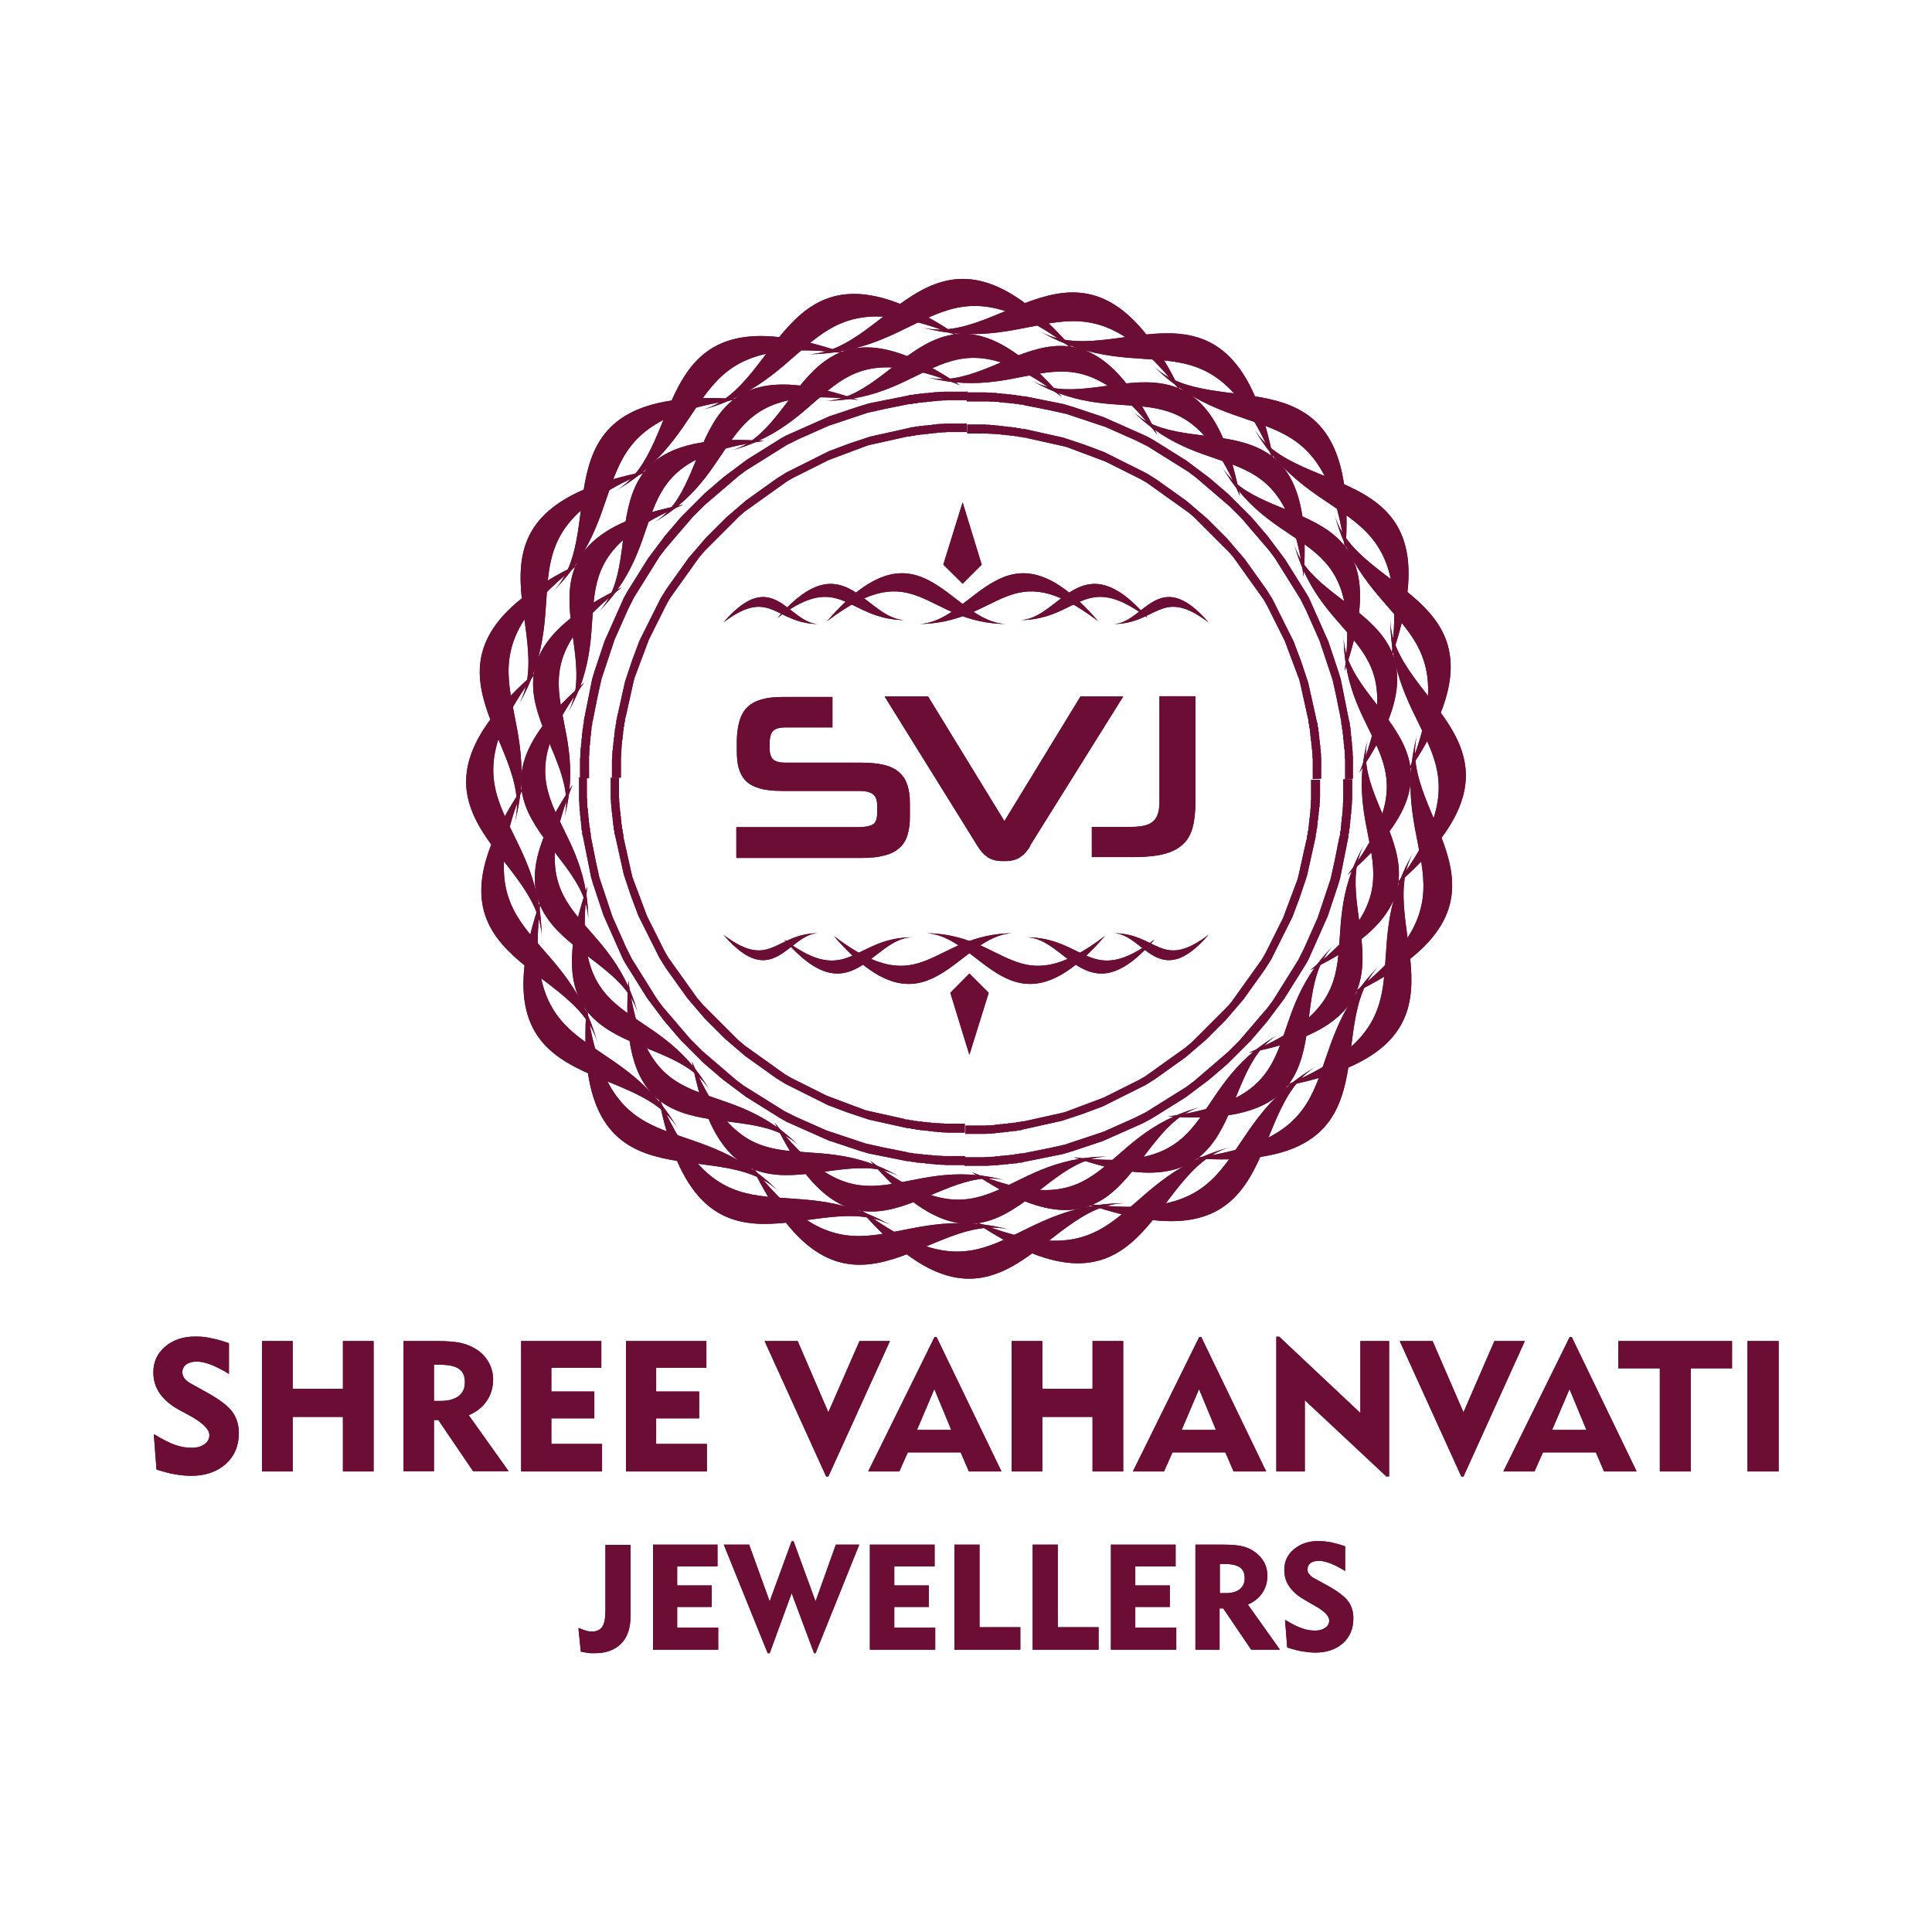 <?xml version="1.0" encoding="UTF-8"?><svg id="Layer_1" xmlns="http://www.w3.org/2000/svg" xmlns:xlink="http://www.w3.org/1999/xlink" viewBox="0 0 80 80"><defs><style>.cls-1{clip-path:url(#clippath-76);}.cls-2{clip-path:url(#clippath-51);}.cls-3{clip-path:url(#clippath-34);}.cls-4{clip-path:url(#clippath-38);}.cls-5{clip-path:url(#clippath-21);}.cls-6{clip-path:url(#clippath-6);}.cls-7{clip-path:url(#clippath-7);}.cls-8{clip-path:url(#clippath-17);}.cls-9{clip-path:url(#clippath-80);}.cls-10{clip-path:url(#clippath-31);}.cls-11{clip-path:url(#clippath-79);}.cls-12{clip-path:url(#clippath-75);}.cls-13{clip-path:url(#clippath-15);}.cls-14{clip-path:url(#clippath-33);}.cls-15{clip-path:url(#clippath-61);}.cls-16{clip-path:url(#clippath-18);}.cls-17{clip-path:url(#clippath-47);}.cls-18{clip-path:url(#clippath-4);}.cls-19{clip-path:url(#clippath-71);}.cls-20{clip-path:url(#clippath-22);}.cls-21{clip-path:url(#clippath-23);}.cls-22{clip-path:url(#clippath-82);}.cls-23{clip-path:url(#clippath-54);}.cls-24{clip-path:url(#clippath-66);}.cls-25{clip-path:url(#clippath-9);}.cls-26{clip-path:url(#clippath-70);}.cls-27{clip-path:url(#clippath-10);}.cls-28{clip-path:url(#clippath-42);}.cls-29{clip-path:url(#clippath-59);}.cls-30{clip-path:url(#clippath-43);}.cls-31{clip-path:url(#clippath-64);}.cls-32{clip-path:url(#clippath-25);}.cls-33{clip-path:url(#clippath-27);}.cls-34{clip-path:url(#clippath-60);}.cls-35{clip-path:url(#clippath-11);}.cls-36{clip-path:url(#clippath-57);}.cls-37{clip-path:url(#clippath-88);}.cls-38{clip-path:url(#clippath-85);}.cls-39{clip-path:url(#clippath-36);}.cls-40{clip-path:url(#clippath-35);}.cls-41{clip-path:url(#clippath-48);}.cls-42{clip-path:url(#clippath-28);}.cls-43{clip-path:url(#clippath-1);}.cls-44{clip-path:url(#clippath-56);}.cls-45{clip-path:url(#clippath-45);}.cls-46{clip-path:url(#clippath-89);}.cls-47{clip-path:url(#clippath-46);}.cls-48{clip-path:url(#clippath-40);}.cls-49{clip-path:url(#clippath-5);}.cls-50{clip-path:url(#clippath-20);}.cls-51{clip-path:url(#clippath-8);}.cls-52{clip-path:url(#clippath-52);}.cls-53{clip-path:url(#clippath-41);}.cls-54{clip-path:url(#clippath-67);}.cls-55{clip-path:url(#clippath-74);}.cls-56{clip-path:url(#clippath-3);}.cls-57{clip-path:url(#clippath-26);}.cls-58{clip-path:url(#clippath-12);}.cls-59{clip-path:url(#clippath-50);}.cls-60{clip-path:url(#clippath-14);}.cls-61{clip-path:url(#clippath-30);}.cls-62{clip-path:url(#clippath-77);}.cls-63{clip-path:url(#clippath-19);}.cls-64{clip-path:url(#clippath-78);}.cls-65{clip-path:url(#clippath-72);}.cls-66{clip-path:url(#clippath-84);}.cls-67{clip-path:url(#clippath-32);}.cls-68{clip-path:url(#clippath-55);}.cls-69{clip-path:url(#clippath-73);}.cls-70{clip-path:url(#clippath-53);}.cls-71{clip-path:url(#clippath-39);}.cls-72{fill:#6c0d35;}.cls-73{clip-path:url(#clippath-81);}.cls-74{clip-path:url(#clippath-16);}.cls-75{clip-path:url(#clippath-2);}.cls-76{clip-path:url(#clippath-29);}.cls-77{clip-path:url(#clippath-49);}.cls-78{clip-path:url(#clippath-37);}.cls-79{clip-path:url(#clippath-58);}.cls-80{clip-path:url(#clippath-13);}.cls-81{clip-path:url(#clippath-86);}.cls-82{clip-path:url(#clippath-63);}.cls-83{clip-path:url(#clippath-24);}.cls-84{clip-path:url(#clippath);}.cls-85{clip-path:url(#clippath-87);}.cls-86{clip-path:url(#clippath-68);}.cls-87{clip-path:url(#clippath-83);}.cls-88{clip-path:url(#clippath-65);}.cls-89{clip-path:url(#clippath-44);}.cls-90{clip-path:url(#clippath-62);}.cls-91{clip-path:url(#clippath-69);}</style><clipPath id="clippath"><path class="cls-72" d="M30.49,35.51v-1.26h5.07c.27,0,.46-.04.58-.11.12-.07.18-.23.18-.45v-.36c0-.21-.06-.36-.18-.45-.12-.09-.31-.13-.57-.13h-3.18c-.37,0-.68-.03-.92-.1-.24-.07-.44-.17-.58-.31-.14-.14-.24-.32-.3-.53-.06-.21-.08-.46-.08-.75v-.33c0-.34.04-.63.11-.87.07-.24.18-.44.33-.58.15-.15.35-.25.59-.32.24-.07.53-.1.86-.1h2.07v1.26h-1.94c-.23,0-.4.04-.5.13-.11.09-.16.27-.16.53v.22c0,.21.05.36.15.45.1.09.27.13.51.13h3.12c.37,0,.69.03.94.09.26.06.47.16.63.3.16.14.28.31.35.53.07.22.11.47.11.77v.53c0,.31-.04.58-.11.8-.07.22-.19.4-.35.53-.16.14-.37.24-.63.3-.26.07-.57.1-.94.1h-5.15Z"/></clipPath><clipPath id="clippath-1"><path class="cls-72" d="M42.67,35.02c-.12.2-.26.36-.42.47-.16.11-.38.17-.68.17s-.52-.06-.68-.17c-.16-.11-.3-.27-.42-.47l-3.84-6.18h1.8l3.16,5.16,3.15-5.16h1.77l-3.86,6.18Z"/></clipPath><clipPath id="clippath-2"><path class="cls-72" d="M45.21,35.51v-1.27h1.61c.24,0,.44-.02.59-.06.15-.04.27-.1.36-.19.09-.09.15-.2.19-.34.04-.14.05-.3.05-.5v-4.32h1.49v4.38c0,.42-.04.78-.12,1.07-.08.29-.22.53-.42.7-.2.18-.46.31-.79.39-.33.08-.74.12-1.24.12h-1.73Z"/></clipPath><clipPath id="clippath-3"><path class="cls-72" d="M33.38,14.67c5.17,0,5.54-4.38,11.08-.18-5.8-6.72-7.51.18-11.08.18"/></clipPath><clipPath id="clippath-4"><path class="cls-72" d="M29.05,16.98c4.99-1.34,4.22-5.67,10.66-3.05-7.34-4.99-7.21,2.12-10.66,3.05"/></clipPath><clipPath id="clippath-5"><path class="cls-72" d="M25.48,20.33c4.48-2.59,2.61-6.57,9.51-5.7-8.38-2.92-6.41,3.92-9.51,5.7"/></clipPath><clipPath id="clippath-6"><path class="cls-72" d="M22.89,24.5c3.66-3.66.82-7.02,7.71-7.97-8.85-.65-5.18,5.44-7.71,7.97"/></clipPath><clipPath id="clippath-7"><path class="cls-72" d="M21.47,29.19c2.59-4.48-1.03-6.99,5.38-9.69-8.72,1.66-3.6,6.6-5.38,9.69"/></clipPath><clipPath id="clippath-8"><path class="cls-72" d="M21.31,34.09c1.34-5-2.8-6.49,2.69-10.76-7.99,3.86-1.77,7.31-2.69,10.76"/></clipPath><clipPath id="clippath-9"><path class="cls-72" d="M22.43,38.87c0-5.17-4.38-5.54-.19-11.09-6.72,5.8.19,7.51.19,11.09"/></clipPath><clipPath id="clippath-10"><path class="cls-72" d="M24.74,43.19c-1.34-4.99-5.67-4.22-3.05-10.66-4.99,7.34,2.12,7.21,3.05,10.66"/></clipPath><clipPath id="clippath-11"><path class="cls-72" d="M28.09,46.77c-2.59-4.48-6.57-2.61-5.7-9.51-2.92,8.38,3.92,6.41,5.7,9.51"/></clipPath><clipPath id="clippath-12"><path class="cls-72" d="M32.26,49.35c-3.66-3.66-7.02-.82-7.97-7.71-.65,8.85,5.44,5.18,7.97,7.71"/></clipPath><clipPath id="clippath-13"><path class="cls-72" d="M36.95,50.77c-4.48-2.59-6.99,1.03-9.69-5.38,1.66,8.72,6.6,3.59,9.69,5.38"/></clipPath><clipPath id="clippath-14"><path class="cls-72" d="M41.85,50.93c-5-1.34-6.49,2.8-10.75-2.69,3.86,7.99,7.31,1.76,10.75,2.69"/></clipPath><clipPath id="clippath-15"><path class="cls-72" d="M46.62,49.82c-5.17,0-5.54,4.38-11.08.19,5.8,6.72,7.51-.19,11.08-.19"/></clipPath><clipPath id="clippath-16"><path class="cls-72" d="M50.95,47.5c-5,1.34-4.22,5.67-10.66,3.05,7.34,4.99,7.21-2.12,10.66-3.05"/></clipPath><clipPath id="clippath-17"><path class="cls-72" d="M54.52,44.15c-4.48,2.59-2.61,6.57-9.51,5.7,8.38,2.92,6.41-3.92,9.51-5.7"/></clipPath><clipPath id="clippath-18"><path class="cls-72" d="M57.11,39.99c-3.66,3.66-.82,7.02-7.71,7.97,8.85.65,5.18-5.44,7.71-7.97"/></clipPath><clipPath id="clippath-19"><path class="cls-72" d="M58.53,35.29c-2.59,4.48,1.03,6.99-5.38,9.69,8.72-1.66,3.6-6.6,5.38-9.69"/></clipPath><clipPath id="clippath-20"><path class="cls-72" d="M58.69,30.39c-1.34,4.99,2.8,6.49-2.69,10.76,7.99-3.86,1.76-7.3,2.69-10.76"/></clipPath><clipPath id="clippath-21"><path class="cls-72" d="M57.57,25.62c0,5.17,4.38,5.54.19,11.08,6.72-5.8-.19-7.51-.19-11.08"/></clipPath><clipPath id="clippath-22"><path class="cls-72" d="M55.26,21.3c1.34,4.99,5.67,4.22,3.05,10.66,4.99-7.34-2.12-7.21-3.05-10.66"/></clipPath><clipPath id="clippath-23"><path class="cls-72" d="M51.91,17.72c2.59,4.48,6.57,2.61,5.7,9.51,2.92-8.38-3.92-6.41-5.7-9.51"/></clipPath><clipPath id="clippath-24"><path class="cls-72" d="M47.74,15.13c3.66,3.66,7.02.82,7.97,7.71.65-8.85-5.44-5.18-7.97-7.71"/></clipPath><clipPath id="clippath-25"><path class="cls-72" d="M43.05,13.71c4.48,2.59,6.99-1.03,9.69,5.38-1.66-8.72-6.6-3.59-9.69-5.38"/></clipPath><clipPath id="clippath-26"><path class="cls-72" d="M38.15,13.55c4.99,1.34,6.49-2.8,10.76,2.69-3.86-7.99-7.3-1.76-10.76-2.69"/></clipPath><clipPath id="clippath-27"><path class="cls-72" d="M54.71,32.24v-.1s0-.09,0-.09v-.09s0-.09,0-.09v-.09s0-.09,0-.09v-.09s0-.09,0-.09v-.09s-.01-.09-.01-.09v-.09s-.01-.09-.01-.09v-.09s-.02-.09-.02-.09v-.09s-.02-.09-.02-.09v-.09s-.02-.09-.02-.09v-.09s-.02-.09-.02-.09v-.09s-.02-.09-.02-.09v-.09s-.03-.09-.03-.09v-.09s-.03-.09-.03-.09l-.02-.09-.02-.09-.02-.09-.02-.09-.02-.09-.02-.09-.02-.09-.02-.09-.02-.09-.02-.09-.02-.09-.02-.09-.02-.09-.02-.09-.02-.09-.02-.09-.02-.09-.02-.09-.03-.09-.03-.09-.03-.09-.03-.09-.03-.09-.03-.09-.03-.09-.03-.09-.03-.09-.03-.09-.03-.08-.03-.08-.03-.08-.03-.08-.03-.08-.03-.08-.03-.08-.03-.08-.03-.08-.03-.08-.04-.08-.04-.08-.04-.08-.04-.08-.04-.08-.04-.08-.04-.08-.04-.08-.04-.08-.04-.08-.04-.08-.04-.08-.04-.08-.04-.08-.04-.08-.04-.08-.04-.08-.04-.08-.04-.08-.04-.08-.04-.08-.04-.08-.05-.08-.05-.08-.05-.08-.05-.08-.05-.08-.05-.07-.05-.07-.05-.07-.05-.07-.05-.07-.05-.07-.05-.07-.05-.07-.05-.07-.05-.07-.05-.07-.05-.07-.05-.07-.05-.07-.05-.07-.05-.07-.05-.07-.05-.07-.06-.07-.06-.07-.06-.07-.06-.07-.06-.07-.06-.07-.06-.07-.06-.07-.06-.07-.06-.07-.06-.07-.06-.07-.06-.06-.06-.06-.06-.06-.06-.06-.06-.06-.06-.06-.06-.06-.06-.06-.06-.06-.06-.06-.06-.06-.06-.06-.06-.06-.06-.06-.07-.06-.07-.06-.07-.06-.07-.06-.07-.06-.07-.06-.07-.06-.07-.06-.07-.06-.07-.06-.07-.06-.07-.06-.07-.05-.07-.05-.07-.05-.07-.05-.07-.05-.07-.05-.07-.05-.07-.05-.07-.05-.07-.05-.07-.05-.07-.05-.07-.05-.07-.05-.07-.05-.07-.05-.07-.05-.07-.05-.08-.05-.08-.05-.08-.05-.08-.05-.08-.05-.08-.04-.08-.04-.08-.04-.08-.04-.08-.04-.08-.04-.08-.04-.08-.04-.08-.04-.08-.04-.08-.04-.08-.04-.08-.04-.08-.04-.08-.04-.08-.04-.08-.04-.08-.04-.08-.04-.08-.04-.08-.04-.08-.04-.08-.03-.08-.03-.08-.03-.08-.03-.08-.03-.08-.03-.08-.03-.08-.03-.08-.03-.08-.03-.09-.03-.09-.03-.09-.03-.09-.03-.09-.03-.09-.03-.09-.03-.09-.03-.09-.03-.09-.03-.09-.02-.09-.02-.09-.02-.09-.02-.09-.02-.09-.02-.09-.02-.09-.02-.09-.02-.09-.02-.09-.02-.09-.02-.09-.02-.09-.02-.09-.02-.09-.02-.09-.02-.09-.02h-.09s-.09-.03-.09-.03h-.09s-.09-.03-.09-.03h-.09s-.09-.02-.09-.02h-.09s-.09-.02-.09-.02h-.09s-.09-.02-.09-.02h-.09s-.09-.02-.09-.02h-.09s-.09-.02-.09-.02h-.09s-.09-.01-.09-.01h-.09s-.09-.01-.09-.01h-.09s-.09,0-.09,0h-.09s-.09,0-.09,0h-.09s-.09,0-.09,0h-.09s-.1,0-.1,0v.37h.09s.09,0,.09,0h.09s.09,0,.09,0h.09s.09,0,.09,0h.09s.09,0,.09,0h.09s.09.01.09.01h.09s.09.01.09.01h.09s.09.01.09.01h.09s.09.02.09.02h.09s.09.02.09.02h.09s.09.02.09.02h.09s.09.02.09.02h.09s.09.03.09.03h.09s.09.03.09.03h.09s.09.03.09.03l.09.02.09.02.09.02.09.02.09.02.09.02.09.02.09.02.09.02.09.02.09.02.09.02.09.02.09.02.09.02.09.02.08.02.08.02.08.03.08.03.08.03.08.03.08.03.08.03.08.03.08.03.08.03.08.03.08.03.08.03.08.03.08.03.08.03.08.03.08.03.08.03.08.03.08.03.08.04.08.04.08.04.08.04.08.04.08.04.08.04.08.04.08.04.08.04.08.04.08.04.08.04.08.04.08.04.08.04.08.04.08.04.07.04.07.04.07.04.07.04.07.05.07.05.07.05.07.05.07.05.07.05.07.05.07.05.07.05.07.05.07.05.07.05.07.05.07.05.07.05.07.05.07.05.07.05.07.05.07.05.07.05.07.05.07.05.07.05.07.05.07.06.07.06.07.06.06.06.06.06.06.06.06.06.06.06.06.06.06.06.06.06.06.06.06.06.06.06.06.06.06.06.06.06.06.06.06.06.06.06.06.06.06.06.06.06.06.06.06.06.06.06.06.06.06.07.06.07.06.07.05.07.05.07.05.07.05.07.05.07.05.07.05.07.05.07.05.07.05.07.05.07.05.07.05.07.05.07.05.07.05.07.05.07.05.07.05.07.05.07.05.07.05.07.05.07.05.07.05.07.04.07.04.07.04.07.04.07.04.08.04.08.04.08.04.08.04.08.04.08.04.08.04.08.04.08.04.08.04.08.04.08.04.08.04.08.04.08.04.08.04.08.04.08.03.08.03.08.03.08.03.08.03.08.03.08.03.08.03.08.03.08.03.08.03.08.03.08.03.08.03.08.03.08.03.08.03.08.03.08.03.08.03.08.02.08.02.08.02.09.02.09.02.09.02.09.02.09.02.09.02.09.02.09.02.09.02.09.02.09.02.09.02.09.02.09.02.09.02.09.02.09v.09s.03.09.03.09v.09s.03.09.03.09v.09s.02.09.02.09v.09s.02.09.02.09v.09s.02.09.02.09v.09s.02.09.02.09v.09s.02.09.02.09v.09s.01.09.01.09v.09s.01.09.01.09v.09s0,.09,0,.09v.09s0,.09,0,.09v.09s0,.09,0,.09v.09s0,.09,0,.09v.09M40,17.54h-.1s-.09,0-.09,0h-.09s-.09,0-.09,0h-.09s-.09,0-.09,0h-.09s-.09,0-.09,0h-.09s-.09.01-.09.01h-.09s-.09.01-.09.01h-.09s-.09.02-.09.02h-.09s-.09.02-.09.02h-.09s-.09.02-.09.02h-.09s-.09.02-.09.02h-.09s-.09.02-.09.02h-.09s-.09.03-.09.03h-.09s-.09.03-.09.03l-.09.02-.09.02-.09.02-.09.02-.09.02-.09.02-.09.02-.09.02-.09.02-.09.02-.09.02-.09.02-.09.02-.09.02-.09.02-.09.02-.09.02-.09.02-.09.03-.09.03-.09.03-.09.03-.09.03-.09.03-.09.03-.09.03-.09.03-.09.03-.08.03-.08.03-.08.03-.08.03-.08.03-.08.03-.08.03-.08.03-.08.03-.08.03-.08.04-.08.04-.08.04-.08.04-.08.04-.08.04-.08.04-.08.04-.08.04-.08.04-.08.04-.08.04-.08.04-.08.04-.08.04-.08.04-.08.04-.08.04-.08.04-.08.04-.08.04-.08.04-.08.05-.08.05-.08.05-.08.05-.08.05-.07.05-.07.05-.07.05-.07.05-.07.05-.07.05-.07.05-.07.05-.07.05-.07.05-.07.05-.07.05-.07.05-.07.05-.07.05-.07.05-.07.05-.07.05-.07.06-.07.06-.07.06-.07.06-.07.06-.07.06-.07.06-.07.06-.07.06-.07.06-.07.06-.07.06-.06.06-.06.06-.06.06-.06.06-.06.06-.06.06-.06.06-.06.06-.06.06-.06.06-.06.06-.06.06-.06.06-.06.06-.06.07-.06.07-.06.07-.06.07-.06.07-.06.07-.06.07-.06.07-.06.07-.06.07-.06.07-.06.07-.05.07-.05.07-.05.07-.05.07-.05.07-.05.07-.05.07-.05.07-.05.07-.05.07-.05.07-.05.07-.05.07-.05.07-.05.07-.05.07-.05.07-.05.07-.05.08-.05.08-.05.08-.05.08-.05.08-.04.08-.04.08-.04.08-.04.08-.04.08-.04.08-.04.08-.04.08-.04.08-.04.08-.04.08-.04.08-.04.08-.04.08-.04.08-.04.08-.04.08-.04.08-.04.08-.04.08-.04.08-.04.08-.03.08-.03.08-.03.08-.03.08-.03.08-.03.08-.03.08-.03.08-.03.08-.03.08-.03.09-.03.09-.03.09-.03.09-.03.09-.03.09-.03.09-.03.09-.03.09-.03.09-.02.09-.02.09-.02.09-.02.09-.02.09-.02.09-.02.09-.02.09-.02.09-.02.09-.02.09-.02.09-.02.09-.02.09-.02.09-.02.09-.02.09-.02.09v.09s-.03.09-.03.09v.09s-.03.09-.03.09v.09s-.02.09-.02.09v.09s-.02.09-.02.09v.09s-.02.09-.02.09v.09s-.02.09-.02.09v.09s-.02.09-.02.09v.09s-.01.09-.01.09v.09s-.01.09-.01.09v.09s0,.09,0,.09v.09s0,.09,0,.09v.09s0,.09,0,.09v.09s0,.1,0,.1h.37v-.09s0-.09,0-.09v-.09s0-.09,0-.09v-.09s0-.09,0-.09v-.09s0-.09,0-.09v-.09s.01-.09.01-.09v-.09s.01-.09.01-.09v-.09s.01-.09.01-.09v-.09s.02-.09.02-.09v-.09s.02-.09.02-.09v-.09s.02-.09.02-.09v-.09s.02-.09.02-.09v-.09s.03-.09.03-.09v-.09s.03-.09.03-.09v-.09s.03-.09.03-.09l.02-.09.02-.09.02-.09.02-.09.02-.09.02-.09.02-.09.02-.09.02-.09.02-.09.02-.09.02-.09.02-.09.02-.09.02-.09.02-.09.02-.08.02-.08.03-.08.03-.08.03-.08.03-.08.03-.08.03-.08.03-.08.03-.08.03-.08.03-.08.03-.08.03-.08.03-.08.03-.08.03-.08.03-.08.03-.08.03-.08.03-.08.03-.08.04-.08.04-.08.04-.08.04-.08.04-.08.04-.08.04-.08.04-.08.04-.08.04-.08.04-.08.04-.08.04-.08.04-.08.04-.08.04-.08.04-.08.04-.08.04-.07.04-.07.04-.07.04-.07.05-.07.05-.07.05-.07.05-.07.05-.07.05-.07.05-.07.05-.07.05-.07.05-.07.05-.07.05-.07.05-.07.05-.07.05-.07.05-.07.05-.07.05-.07.05-.07.05-.07.05-.07.05-.07.05-.07.05-.07.06-.07.06-.07.06-.07.06-.07.06-.06.06-.06.06-.06.06-.06.06-.06.06-.06.06-.06.06-.06.06-.06.06-.06.06-.06.06-.06.06-.06.06-.06.06-.06.06-.06.06-.06.06-.06.06-.06.06-.06.06-.06.06-.06.06-.06.06-.06.07-.06.07-.06.07-.06.07-.05.07-.05.07-.05.07-.05.07-.05.07-.05.07-.05.07-.05.07-.05.07-.05.07-.05.07-.05.07-.05.07-.05.07-.05.07-.05.07-.05.07-.05.07-.05.07-.05.07-.05.07-.05.07-.05.07-.05.07-.05.07-.04.07-.04.07-.04.07-.04.08-.04.08-.04.08-.04.08-.04.08-.04.08-.04.08-.04.08-.04.08-.04.08-.04.08-.04.08-.04.08-.04.08-.04.08-.04.08-.04.08-.04.08-.04.08-.03.08-.03.08-.03.08-.03.08-.03.08-.03.08-.03.08-.03.08-.03.08-.03.08-.03.08-.03.08-.03.08-.03.08-.03.08-.03.08-.03.08-.03.08-.03.08-.03.08-.02.08-.02.09-.02.09-.02.09-.02.09-.02.09-.02.09-.02.09-.02.09-.02.09-.02.09-.02.09-.02.09-.02.09-.02.09-.02.09-.02.09-.02.09-.02h.09s.09-.03.09-.03h.09s.09-.03.09-.03h.09s.09-.02.09-.02h.09s.09-.02.09-.02h.09s.09-.02.09-.02h.09s.09-.02.09-.02h.09s.09-.02.09-.02h.09s.09-.01.09-.01h.09s.09-.01.09-.01h.09s.09,0,.09,0h.09s.09,0,.09,0h.09s.09,0,.09,0h.09s.09,0,.09,0h.09v-.37ZM25.29,32.24h0v.1s0,.09,0,.09v.09s0,.09,0,.09v.09s0,.09,0,.09v.09s0,.09,0,.09v.09s.01.09.01.09v.09s.01.09.01.09v.09s.02.09.02.09v.09s.02.09.02.09v.09s.02.09.02.09v.09s.02.09.02.09v.09s.02.09.02.09v.09s.03.09.03.09v.09s.03.09.03.09l.02.09.02.09.02.09.02.09.02.09.02.09.02.09.02.09.02.09.02.09.02.09.02.09.02.09.02.09.02.09.02.09.02.09.02.09.03.09.03.09.03.09.03.09.03.09.03.09.03.09.03.09.03.09.03.09.03.08.03.08.03.08.03.08.03.08.03.08.03.08.03.08.03.08.03.08.04.08.04.08.04.08.04.08.04.08.04.08.04.08.04.08.04.08.04.08.04.08.04.08.04.08.04.08.04.08.04.08.04.08.04.08.04.08.04.08.04.08.04.08.05.08.05.08.05.08.05.08.05.08.05.07.05.07.05.07.05.07.05.07.05.07.05.07.05.07.05.07.05.07.05.07.05.07.05.07.05.07.05.07.05.07.05.07.05.07.06.07.06.07.06.07.06.07.06.07.06.07.06.07.06.07.06.07.06.07.06.07.06.07.06.06.06.06.06.06.06.06.06.06.06.06.06.06.06.06.06.06.06.06.06.06.06.06.06.06.06.06.07.06.07.06.07.06.07.06.07.06.07.06.07.06.07.06.07.06.07.06.07.06.07.06.07.05.07.05.07.05.07.05.07.05.07.05.07.05.07.05.07.05.07.05.07.05.07.05.07.05.07.05.07.05.07.05.07.05.07.05.08.05.08.05.08.05.08.05.08.05.08.04.08.04.08.04.08.04.08.04.08.04.08.04.08.04.08.04.08.04.08.04.08.04.08.04.08.04.08.04.08.04.08.04.08.04.08.04.08.04.08.04.08.04.08.03.08.03.08.03.08.03.08.03.08.03.08.03.08.03.08.03.08.03.09.03.09.03.09.03.09.03.09.03.09.03.09.03.09.03.09.03.09.03.09.02.09.02.09.02.09.02.09.02.09.02.09.02.09.02.09.02.09.02.09.02.09.02.09.02.09.02.09.02.09.02.09.02.09.02h.09s.09.03.09.03h.09s.09.03.09.03h.09s.09.02.09.02h.09s.09.02.09.02h.09s.09.02.09.02h.09s.09.02.09.02h.09s.09.02.09.02h.09s.09.01.09.01h.09s.09.01.09.01h.09s.09,0,.09,0h.09s.09,0,.09,0h.09s.09,0,.09,0h.09s.1,0,.1,0v-.37h-.09s-.09,0-.09,0h-.09s-.09,0-.09,0h-.09s-.09,0-.09,0h-.09s-.09,0-.09,0h-.09s-.09-.01-.09-.01h-.09s-.09-.01-.09-.01h-.09s-.09-.01-.09-.01h-.09s-.09-.02-.09-.02h-.09s-.09-.02-.09-.02h-.09s-.09-.02-.09-.02h-.09s-.09-.02-.09-.02h-.09s-.09-.03-.09-.03h-.09s-.09-.03-.09-.03h-.09s-.09-.03-.09-.03l-.09-.02-.09-.02-.09-.02-.09-.02-.09-.02-.09-.02-.09-.02-.09-.02-.09-.02-.09-.02-.09-.02-.09-.02-.09-.02-.09-.02-.09-.02-.09-.02-.08-.02-.08-.02-.08-.03-.08-.03-.08-.03-.08-.03-.08-.03-.08-.03-.08-.03-.08-.03-.08-.03-.08-.03-.08-.03-.08-.03-.08-.03-.08-.03-.08-.03-.08-.03-.08-.03-.08-.03-.08-.03-.08-.03-.08-.04-.08-.04-.08-.04-.08-.04-.08-.04-.08-.04-.08-.04-.08-.04-.08-.04-.08-.04-.08-.04-.08-.04-.08-.04-.08-.04-.08-.04-.08-.04-.08-.04-.08-.04-.07-.04-.07-.04-.07-.04-.07-.04-.07-.05-.07-.05-.07-.05-.07-.05-.07-.05-.07-.05-.07-.05-.07-.05-.07-.05-.07-.05-.07-.05-.07-.05-.07-.05-.07-.05-.07-.05-.07-.05-.07-.05-.07-.05-.07-.05-.07-.05-.07-.05-.07-.05-.07-.05-.07-.05-.07-.06-.07-.06-.07-.06-.07-.06-.06-.06-.06-.06-.06-.06-.06-.06-.06-.06-.06-.06-.06-.06-.06-.06-.06-.06-.06-.06-.06-.06-.06-.06-.06-.06-.06-.06-.06-.06-.06-.06-.06-.06-.06-.06-.06-.06-.06-.06-.06-.06-.06-.06-.06-.06-.06-.06-.06-.07-.06-.07-.06-.07-.06-.07-.05-.07-.05-.07-.05-.07-.05-.07-.05-.07-.05-.07-.05-.07-.05-.07-.05-.07-.05-.07-.05-.07-.05-.07-.05-.07-.05-.07-.05-.07-.05-.07-.05-.07-.05-.07-.05-.07-.05-.07-.05-.07-.05-.07-.05-.07-.05-.07-.04-.07-.04-.07-.04-.07-.04-.07-.04-.08-.04-.08-.04-.08-.04-.08-.04-.08-.04-.08-.04-.08-.04-.08-.04-.08-.04-.08-.04-.08-.04-.08-.04-.08-.04-.08-.04-.08-.04-.08-.04-.08-.04-.08-.03-.08-.03-.08-.03-.08-.03-.08-.03-.08-.03-.08-.03-.08-.03-.08-.03-.08-.03-.08-.03-.08-.03-.08-.03-.08-.03-.08-.03-.08-.03-.08-.03-.08-.03-.08-.03-.08-.03-.08-.02-.08-.02-.08-.02-.09-.02-.09-.02-.09-.02-.09-.02-.09-.02-.09-.02-.09-.02-.09-.02-.09-.02-.09-.02-.09-.02-.09-.02-.09-.02-.09-.02-.09-.02-.09-.02-.09v-.09s-.03-.09-.03-.09v-.09s-.03-.09-.03-.09v-.09s-.02-.09-.02-.09v-.09s-.02-.09-.02-.09v-.09s-.02-.09-.02-.09v-.09s-.02-.09-.02-.09v-.09s-.02-.09-.02-.09v-.09s-.01-.09-.01-.09v-.09s-.01-.09-.01-.09v-.09s0-.09,0-.09v-.09s0-.09,0-.09v-.09s0-.09,0-.09v-.09s0-.09,0-.09v-.09h-.37ZM40,46.95h.1s.09,0,.09,0h.09s.09,0,.09,0h.09s.09,0,.09,0h.09s.09,0,.09,0h.09s.09-.01.09-.01h.09s.09-.01.09-.01h.09s.09-.02.09-.02h.09s.09-.02.09-.02h.09s.09-.02.09-.02h.09s.09-.02.09-.02h.09s.09-.02.09-.02h.09s.09-.03.09-.03h.09s.09-.03.09-.03l.09-.02.09-.02.09-.02.09-.02.09-.02.09-.02.09-.02.09-.02.09-.02.09-.02.09-.02.09-.02.09-.02.09-.02.09-.02.09-.02.09-.02.09-.02.09-.03.09-.03.09-.03.09-.03.09-.03.09-.03.09-.03.09-.03.09-.03.09-.03.08-.03.08-.03.08-.03.08-.03.08-.03.08-.03.08-.03.08-.03.08-.03.08-.03.08-.04.08-.04.08-.04.08-.04.08-.04.08-.04.08-.04.08-.04.08-.04.08-.04.08-.04.08-.04.08-.04.08-.04.08-.04.08-.04.08-.04.08-.04.08-.04.08-.04.08-.04.08-.04.08-.05.08-.05.08-.05.08-.05.08-.05.07-.05.07-.05.07-.05.07-.05.07-.05.07-.05.07-.05.07-.05.07-.05.07-.05.07-.05.07-.05.07-.05.07-.05.07-.05.07-.05.07-.05.07-.05.07-.06.07-.06.07-.06.07-.06.07-.06.07-.06.07-.06.07-.06.07-.06.07-.06.07-.06.07-.06.06-.06.06-.06.06-.06.06-.06.06-.06.06-.06.06-.06.06-.06.06-.06.06-.06.06-.06.06-.06.06-.06.06-.06.06-.07.06-.07.06-.07.06-.07.06-.07.06-.07.06-.07.06-.07.06-.07.06-.07.06-.07.06-.07.05-.07.05-.07.05-.07.05-.07.05-.07.05-.07.05-.07.05-.07.05-.07.05-.07.05-.07.05-.07.05-.07.05-.07.05-.07.05-.07.05-.07.05-.07.05-.08.05-.08.05-.08.05-.08.05-.08.04-.08.04-.08.04-.08.04-.08.04-.08.04-.08.04-.08.04-.08.04-.08.04-.08.04-.08.04-.08.04-.08.04-.08.04-.08.04-.08.04-.08.04-.08.04-.08.04-.08.04-.08.04-.08.03-.08.03-.08.03-.08.03-.08.03-.08.03-.08.03-.08.03-.08.03-.08.03-.08.03-.09.03-.09.03-.09.03-.09.03-.09.03-.09.03-.09.03-.09.03-.09.03-.09.02-.09.02-.09.02-.09.02-.09.02-.09.02-.09.02-.09.02-.09.02-.09.02-.09.02-.09.02-.09.02-.09.02-.09.02-.09.02-.09.02-.09.02-.09v-.09s.03-.09.03-.09v-.09s.03-.09.03-.09v-.09s.02-.09.02-.09v-.09s.02-.09.02-.09v-.09s.02-.09.02-.09v-.09s.02-.09.02-.09v-.09s.02-.09.02-.09v-.09s.01-.09.01-.09v-.09s.01-.09.01-.09v-.09s0-.09,0-.09v-.09s0-.09,0-.09v-.09s0-.09,0-.09v-.09s0-.1,0-.1h-.37v.09s0,.09,0,.09v.09s0,.09,0,.09v.09s0,.09,0,.09v.09s0,.09,0,.09v.09s-.01.09-.01.09v.09s-.01.09-.01.09v.09s-.01.09-.01.09v.09s-.02.09-.02.09v.09s-.02.09-.02.09v.09s-.02.09-.02.09v.09s-.02.09-.02.09v.09s-.03.09-.03.09v.09s-.03.09-.03.09v.09s-.03.09-.03.09l-.02.09-.02.09-.02.09-.02.09-.02.09-.02.09-.02.09-.02.09-.02.09-.02.09-.02.09-.02.09-.02.09-.02.09-.02.09-.02.09-.02.08-.02.08-.03.08-.03.08-.03.08-.03.08-.03.08-.03.08-.03.08-.03.08-.03.08-.03.08-.03.08-.03.08-.03.08-.03.08-.03.08-.03.08-.03.08-.03.08-.03.08-.03.08-.04.08-.04.08-.04.08-.04.08-.04.08-.04.08-.04.08-.04.08-.04.08-.04.08-.04.08-.04.08-.04.08-.04.08-.04.08-.04.08-.04.08-.04.08-.04.07-.04.07-.04.07-.04.07-.05.07-.05.07-.05.07-.05.07-.05.07-.05.07-.05.07-.05.07-.05.07-.05.07-.05.07-.05.07-.05.07-.05.07-.05.07-.05.07-.05.07-.05.07-.05.07-.05.07-.05.07-.05.07-.05.07-.05.07-.05.07-.06.07-.06.07-.06.07-.06.06-.06.06-.06.06-.06.06-.06.06-.06.06-.06.06-.06.06-.06.06-.06.06-.06.06-.06.06-.06.06-.06.06-.06.06-.06.06-.06.06-.06.06-.06.06-.06.06-.06.06-.06.06-.06.06-.06.06-.07.06-.07.06-.07.06-.07.06-.07.05-.07.05-.07.05-.07.05-.07.05-.07.05-.07.05-.07.05-.07.05-.07.05-.07.05-.07.05-.07.05-.07.05-.07.05-.07.05-.07.05-.07.05-.07.05-.07.05-.07.05-.07.05-.07.05-.07.05-.07.04-.07.04-.07.04-.07.04-.08.04-.08.04-.08.04-.08.04-.08.04-.08.04-.08.04-.08.04-.08.04-.08.04-.08.04-.08.04-.08.04-.08.04-.08.04-.08.04-.08.04-.08.04-.08.03-.08.03-.08.03-.08.03-.08.03-.08.03-.08.03-.08.03-.08.03-.08.03-.08.03-.08.03-.08.03-.08.03-.08.03-.08.03-.08.03-.08.03-.08.03-.08.03-.08.02-.08.02-.09.02-.09.02-.09.02-.09.02-.09.02-.09.02-.09.02-.09.02-.09.02-.09.02-.09.02-.09.02-.09.02-.09.02-.09.02-.09.02-.09.02h-.09s-.09.03-.09.03h-.09s-.09.03-.09.03h-.09s-.09.02-.09.02h-.09s-.09.02-.09.02h-.09s-.09.02-.09.02h-.09s-.09.02-.09.02h-.09s-.09.02-.09.02h-.09s-.09.01-.09.01h-.09s-.09.01-.09.01h-.09s-.09,0-.09,0h-.09s-.09,0-.09,0h-.09s-.09,0-.09,0h-.09s-.09,0-.09,0h-.09v.37Z"/></clipPath><clipPath id="clippath-28"><path class="cls-72" d="M56.02,32.24v-.1s0-.1,0-.1v-.1s0-.1,0-.1v-.1s0-.1,0-.1v-.1s0-.1,0-.1v-.1s-.01-.1-.01-.1v-.1s-.01-.1-.01-.1v-.1s-.02-.1-.02-.1v-.1s-.02-.1-.02-.1v-.1s-.02-.1-.02-.1v-.1s-.02-.1-.02-.1v-.1s-.03-.1-.03-.1v-.1s-.03-.1-.03-.1l-.02-.1-.02-.1-.02-.1-.02-.1-.02-.1-.02-.1-.02-.1-.02-.1-.02-.1-.02-.1-.02-.1-.02-.1-.02-.1-.02-.1-.02-.1-.02-.1-.02-.1-.03-.1-.03-.1-.03-.1-.03-.09-.03-.09-.03-.09-.03-.09-.03-.09-.03-.09-.03-.09-.03-.09-.03-.09-.03-.09-.03-.09-.03-.09-.03-.09-.03-.09-.04-.09-.04-.09-.04-.09-.04-.09-.04-.09-.04-.09-.04-.09-.04-.09-.04-.09-.04-.09-.04-.09-.04-.09-.04-.09-.04-.09-.04-.09-.04-.09-.04-.09-.04-.09-.04-.09-.04-.09-.05-.09-.05-.09-.05-.08-.05-.08-.05-.08-.05-.08-.05-.08-.05-.08-.05-.08-.05-.08-.05-.08-.05-.08-.05-.08-.05-.08-.05-.08-.05-.08-.05-.08-.05-.08-.05-.08-.05-.08-.06-.08-.06-.08-.06-.08-.06-.08-.06-.08-.06-.08-.06-.08-.06-.08-.06-.08-.06-.08-.06-.08-.06-.08-.06-.07-.06-.07-.06-.07-.06-.07-.06-.07-.06-.07-.06-.07-.06-.07-.06-.07-.06-.07-.06-.07-.07-.07-.07-.07-.07-.07-.07-.07-.07-.07-.07-.07-.07-.07-.07-.07-.07-.07-.07-.07-.07-.07-.07-.07-.07-.07-.07-.07-.07-.06-.07-.06-.07-.06-.07-.06-.07-.06-.07-.06-.07-.06-.07-.06-.07-.06-.07-.06-.07-.06-.08-.06-.08-.06-.08-.06-.08-.06-.08-.06-.08-.06-.08-.06-.08-.06-.08-.06-.08-.06-.08-.06-.08-.06-.08-.05-.08-.05-.08-.05-.08-.05-.08-.05-.08-.05-.08-.05-.08-.05-.08-.05-.08-.05-.08-.05-.08-.05-.08-.05-.08-.05-.08-.05-.08-.05-.08-.05-.09-.05-.09-.05-.09-.05-.09-.04-.09-.04-.09-.04-.09-.04-.09-.04-.09-.04-.09-.04-.09-.04-.09-.04-.09-.04-.09-.04-.09-.04-.09-.04-.09-.04-.09-.04-.09-.04-.09-.04-.09-.04-.09-.04-.09-.04-.09-.03-.09-.03-.09-.03-.09-.03-.09-.03-.09-.03-.09-.03-.09-.03-.09-.03-.09-.03-.09-.03-.09-.03-.09-.03-.09-.03-.1-.03-.1-.03-.1-.03-.1-.03-.1-.02-.1-.02-.1-.02-.1-.02-.1-.02-.1-.02-.1-.02-.1-.02-.1-.02-.1-.02-.1-.02-.1-.02-.1-.02-.1-.02-.1-.02-.1-.02h-.1s-.1-.03-.1-.03h-.1s-.1-.03-.1-.03h-.1s-.1-.02-.1-.02h-.1s-.1-.02-.1-.02h-.1s-.1-.02-.1-.02h-.1s-.1-.02-.1-.02h-.1s-.1-.01-.1-.01h-.1s-.1-.01-.1-.01h-.1s-.1,0-.1,0h-.1s-.1,0-.1,0h-.1s-.1,0-.1,0h-.1s-.1,0-.1,0v.37h.1s.1,0,.1,0h.1s.1,0,.1,0h.1s.1,0,.1,0h.1s.1,0,.1,0h.1s.1.01.1.01h.1s.1.01.1.01h.1s.1.02.1.02h.1s.1.02.1.02h.1s.1.02.1.02h.1s.1.02.1.02h.1s.1.03.1.03h.1s.1.03.1.03l.1.02.1.02.1.02.1.02.1.02.1.02.1.02.1.02.1.02.1.02.1.02.09.02.09.02.09.02.09.02.09.02.09.02.09.02.09.03.09.03.09.03.09.03.09.03.09.03.09.03.09.03.09.03.09.03.09.03.09.03.09.03.09.03.09.03.09.03.09.03.09.03.09.04.09.04.09.04.09.04.09.04.09.04.09.04.09.04.09.04.09.04.09.04.09.04.09.04.09.04.08.04.08.04.08.04.08.04.08.04.08.04.08.05.08.05.08.05.08.05.08.05.08.05.08.05.08.05.08.05.08.05.08.05.08.05.08.05.08.05.08.05.08.05.08.05.08.05.08.05.08.05.08.05.08.06.08.06.08.06.08.06.07.06.07.06.07.06.07.06.07.06.07.06.07.06.07.06.07.06.07.06.07.06.07.06.07.06.07.06.07.06.07.06.07.06.07.06.07.06.07.06.07.07.07.07.07.07.07.07.07.07.07.07.07.07.06.07.06.07.06.07.06.07.06.07.06.07.06.07.06.07.06.07.06.07.06.07.06.07.06.07.06.07.06.07.06.07.06.07.06.07.06.07.06.08.06.08.06.08.06.08.05.08.05.08.05.08.05.08.05.08.05.08.05.08.05.08.05.08.05.08.05.08.05.08.05.08.05.08.05.08.05.08.05.08.05.08.05.08.05.08.05.08.04.08.04.08.04.08.04.08.04.08.04.08.04.09.04.09.04.09.04.09.04.09.04.09.04.09.04.09.04.09.04.09.04.09.04.09.04.09.04.09.03.09.03.09.03.09.03.09.03.09.03.09.03.09.03.09.03.09.03.09.03.09.03.09.03.09.03.09.03.09.03.09.03.09.03.09.02.09.02.09.02.09.02.09.02.09.02.09.02.09.02.09.02.1.02.1.02.1.02.1.02.1.02.1.02.1.02.1.02.1.02.1v.1s.03.1.03.1v.1s.03.1.03.1v.1s.02.1.02.1v.1s.02.1.02.1v.1s.02.1.02.1v.1s.02.1.02.1v.1s.01.1.01.1v.1s.01.1.01.1v.1s0,.1,0,.1v.1s0,.1,0,.1v.1s0,.1,0,.1v.1s0,.1,0,.1M40,16.22h-.1s-.1,0-.1,0h-.1s-.1,0-.1,0h-.1s-.1,0-.1,0h-.1s-.1,0-.1,0h-.1s-.1.01-.1.01h-.1s-.1.01-.1.01h-.1s-.1.02-.1.02h-.1s-.1.02-.1.02h-.1s-.1.02-.1.02h-.1s-.1.02-.1.02h-.1s-.1.03-.1.03h-.1s-.1.03-.1.03l-.1.02-.1.02-.1.02-.1.02-.1.02-.1.02-.1.02-.1.02-.1.02-.1.02-.1.02-.1.02-.1.02-.1.02-.1.02-.1.02-.1.03-.1.03-.1.03-.1.03-.09.03-.09.03-.09.03-.09.03-.09.03-.09.03-.09.03-.09.03-.09.03-.09.03-.09.03-.09.03-.09.03-.09.03-.09.04-.09.04-.09.04-.09.04-.09.04-.09.04-.09.04-.09.04-.09.04-.09.04-.09.04-.09.04-.09.04-.09.04-.09.04-.09.04-.09.04-.09.04-.09.04-.09.04-.09.05-.09.05-.08.05-.08.05-.08.05-.08.05-.08.05-.08.05-.08.05-.08.05-.08.05-.08.05-.08.05-.08.05-.08.05-.08.05-.08.05-.08.05-.08.05-.08.05-.08.06-.08.06-.08.06-.08.06-.08.06-.08.06-.08.06-.08.06-.08.06-.08.06-.08.06-.08.06-.07.06-.07.06-.07.06-.07.06-.07.06-.07.06-.07.06-.07.06-.07.06-.07.06-.07.06-.07.07-.07.07-.07.07-.07.07-.07.07-.07.07-.07.07-.07.07-.07.07-.07.07-.07.07-.07.07-.07.07-.07.07-.06.07-.06.07-.06.07-.06.07-.06.07-.06.07-.06.07-.06.07-.06.07-.06.07-.06.07-.06.08-.06.08-.06.08-.06.08-.06.08-.06.08-.06.08-.06.08-.06.08-.06.08-.06.08-.06.08-.05.08-.05.08-.05.08-.05.08-.05.08-.05.08-.05.08-.05.08-.05.08-.05.08-.05.08-.05.08-.05.08-.05.08-.05.08-.05.08-.05.08-.05.09-.05.09-.05.09-.04.09-.04.09-.04.09-.04.09-.04.09-.04.09-.04.09-.04.09-.04.09-.04.09-.04.09-.04.09-.04.09-.04.09-.04.09-.04.09-.04.09-.04.09-.04.09-.04.09-.03.09-.03.09-.03.09-.03.09-.03.09-.03.09-.03.09-.03.09-.03.09-.03.09-.03.09-.03.09-.03.09-.03.09-.03.1-.03.1-.03.1-.02.1-.02.1-.02.1-.02.1-.02.1-.02.1-.02.1-.02.1-.02.1-.02.1-.02.1-.02.1-.02.1-.02.1-.02.1-.02.1-.02.1v.1s-.03.1-.03.1v.1s-.03.1-.03.1v.1s-.02.1-.02.1v.1s-.02.1-.02.1v.1s-.02.1-.02.1v.1s-.02.1-.02.1v.1s-.01.1-.01.1v.1s-.01.1-.01.1v.1s0,.1,0,.1v.1s0,.1,0,.1v.1s0,.1,0,.1v.1s0,.1,0,.1h.37v-.1s0-.1,0-.1v-.1s0-.1,0-.1v-.1s0-.1,0-.1v-.1s0-.1,0-.1v-.1s.01-.1.01-.1v-.1s.01-.1.01-.1v-.1s.02-.1.02-.1v-.1s.02-.1.02-.1v-.1s.02-.1.02-.1v-.1s.02-.1.02-.1v-.1s.03-.1.03-.1v-.1s.03-.1.03-.1l.02-.1.02-.1.02-.1.02-.1.02-.1.02-.1.02-.1.02-.1.02-.1.02-.1.02-.09.02-.09.02-.09.02-.09.02-.09.02-.09.02-.09.02-.09.03-.09.03-.09.03-.09.03-.09.03-.09.03-.09.03-.09.03-.09.03-.09.03-.09.03-.09.03-.09.03-.09.03-.09.03-.09.03-.09.03-.09.03-.09.04-.09.04-.09.04-.09.04-.09.04-.09.04-.09.04-.09.04-.09.04-.09.04-.09.04-.09.04-.09.04-.09.04-.09.04-.08.04-.08.04-.08.04-.08.04-.08.04-.08.05-.08.05-.08.05-.08.05-.08.05-.08.05-.08.05-.08.05-.08.05-.08.05-.08.05-.08.05-.08.05-.08.05-.08.05-.08.05-.08.05-.08.05-.08.05-.08.05-.08.05-.08.06-.08.06-.08.06-.08.06-.08.06-.07.06-.07.06-.07.06-.07.06-.07.06-.07.06-.07.06-.07.06-.07.06-.07.06-.07.06-.07.06-.07.06-.07.06-.07.06-.07.06-.07.06-.07.06-.07.07-.07.07-.07.07-.07.07-.07.07-.07.07-.07.07-.07.07-.06.07-.06.07-.06.07-.06.07-.06.07-.06.07-.06.07-.06.07-.06.07-.06.07-.06.07-.06.07-.06.07-.06.07-.06.07-.06.07-.06.07-.06.07-.06.07-.06.08-.06.08-.06.08-.06.08-.06.08-.05.08-.05.08-.05.08-.05.08-.05.08-.05.08-.05.08-.05.08-.05.08-.05.08-.05.08-.05.08-.05.08-.05.08-.05.08-.05.08-.05.08-.05.08-.05.08-.05.08-.05.08-.04.08-.04.08-.04.08-.04.08-.04.08-.04.09-.04.09-.04.09-.04.09-.04.09-.04.09-.04.09-.04.09-.04.09-.04.09-.04.09-.04.09-.04.09-.04.09-.04.09-.03.09-.03.09-.03.09-.03.09-.03.09-.03.09-.03.09-.03.09-.03.09-.03.09-.03.09-.03.09-.03.09-.03.09-.03.09-.03.09-.03.09-.03.09-.02.09-.02.09-.02.09-.02.09-.02.09-.02.09-.02.09-.02.1-.02.1-.02.1-.02.1-.02.1-.02.1-.02.1-.02.1-.02.1-.02.1-.02h.1s.1-.03.1-.03h.1s.1-.03.1-.03h.1s.1-.02.1-.02h.1s.1-.02.1-.02h.1s.1-.02.1-.02h.1s.1-.02.1-.02h.1s.1-.01.1-.01h.1s.1-.01.1-.01h.1s.1,0,.1,0h.1s.1,0,.1,0h.1s.1,0,.1,0h.1s.1,0,.1,0v-.37ZM23.98,32.24h0v.1s0,.1,0,.1v.1s0,.1,0,.1v.1s0,.1,0,.1v.1s0,.1,0,.1v.1s.01.1.01.1v.1s.01.1.01.1v.1s.02.1.02.1v.1s.02.1.02.1v.1s.02.1.02.1v.1s.02.1.02.1v.1s.03.1.03.1v.1s.03.1.03.1l.02.1.02.1.02.1.02.1.02.1.02.1.02.1.02.1.02.1.02.1.02.1.02.1.02.1.02.1.02.1.02.1.02.1.03.1.03.1.03.1.03.09.03.09.03.09.03.09.03.09.03.09.03.09.03.09.03.09.03.09.03.09.03.09.03.09.03.09.04.09.04.09.04.09.04.09.04.09.04.09.04.09.04.09.04.09.04.09.04.09.04.09.04.09.04.09.04.09.04.09.04.09.04.09.04.09.04.09.05.09.05.09.05.08.05.08.05.08.05.08.05.08.05.08.05.08.05.08.05.08.05.08.05.08.05.08.05.08.05.08.05.08.05.08.05.08.05.08.06.08.06.08.06.08.06.08.06.08.06.08.06.08.06.08.06.08.06.08.06.08.06.08.06.07.06.07.06.07.06.07.06.07.06.07.06.07.06.07.06.07.06.07.06.07.07.07.07.07.07.07.07.07.07.07.07.07.07.07.07.07.07.07.07.07.07.07.07.07.07.07.07.07.07.06.07.06.07.06.07.06.07.06.07.06.07.06.07.06.07.06.07.06.07.06.08.06.08.06.08.06.08.06.08.06.08.06.08.06.08.06.08.06.08.06.08.06.08.06.08.05.08.05.08.05.08.05.08.05.08.05.08.05.08.05.08.05.08.05.08.05.08.05.08.05.08.05.08.05.08.05.08.05.08.05.09.05.09.05.09.05.09.04.09.04.09.04.09.04.09.04.09.04.09.04.09.04.09.04.09.04.09.04.09.04.09.04.09.04.09.04.09.04.09.04.09.04.09.04.09.03.09.03.09.03.09.03.09.03.09.03.09.03.09.03.09.03.09.03.09.03.09.03.09.03.09.03.1.03.1.03.1.03.1.03.1.02.1.02.1.02.1.02.1.02.1.02.1.02.1.02.1.02.1.02.1.02.1.02.1.02.1.02.1.02.1.02h.1s.1.03.1.03h.1s.1.03.1.03h.1s.1.02.1.02h.1s.1.02.1.02h.1s.1.02.1.02h.1s.1.02.1.02h.1s.1.01.1.01h.1s.1.01.1.01h.1s.1,0,.1,0h.1s.1,0,.1,0h.1s.1,0,.1,0h.1s.1,0,.1,0v-.37h-.1s-.1,0-.1,0h-.1s-.1,0-.1,0h-.1s-.1,0-.1,0h-.1s-.1,0-.1,0h-.1s-.1-.01-.1-.01h-.1s-.1-.01-.1-.01h-.1s-.1-.02-.1-.02h-.1s-.1-.02-.1-.02h-.1s-.1-.02-.1-.02h-.1s-.1-.02-.1-.02h-.1s-.1-.03-.1-.03h-.1s-.1-.03-.1-.03l-.1-.02-.1-.02-.1-.02-.1-.02-.1-.02-.1-.02-.1-.02-.1-.02-.1-.02-.1-.02-.09-.02-.09-.02-.09-.02-.09-.02-.09-.02-.09-.02-.09-.02-.09-.02-.09-.03-.09-.03-.09-.03-.09-.03-.09-.03-.09-.03-.09-.03-.09-.03-.09-.03-.09-.03-.09-.03-.09-.03-.09-.03-.09-.03-.09-.03-.09-.03-.09-.03-.09-.03-.09-.04-.09-.04-.09-.04-.09-.04-.09-.04-.09-.04-.09-.04-.09-.04-.09-.04-.09-.04-.09-.04-.09-.04-.09-.04-.09-.04-.08-.04-.08-.04-.08-.04-.08-.04-.08-.04-.08-.04-.08-.05-.08-.05-.08-.05-.08-.05-.08-.05-.08-.05-.08-.05-.08-.05-.08-.05-.08-.05-.08-.05-.08-.05-.08-.05-.08-.05-.08-.05-.08-.05-.08-.05-.08-.05-.08-.05-.08-.05-.08-.05-.08-.06-.08-.06-.08-.06-.08-.06-.07-.06-.07-.06-.07-.06-.07-.06-.07-.06-.07-.06-.07-.06-.07-.06-.07-.06-.07-.06-.07-.06-.07-.06-.07-.06-.07-.06-.07-.06-.07-.06-.07-.06-.07-.06-.07-.06-.07-.06-.07-.07-.07-.07-.07-.07-.07-.07-.07-.07-.07-.07-.07-.07-.06-.07-.06-.07-.06-.07-.06-.07-.06-.07-.06-.07-.06-.07-.06-.07-.06-.07-.06-.07-.06-.07-.06-.07-.06-.07-.06-.07-.06-.07-.06-.07-.06-.07-.06-.07-.06-.07-.06-.08-.06-.08-.06-.08-.06-.08-.05-.08-.05-.08-.05-.08-.05-.08-.05-.08-.05-.08-.05-.08-.05-.08-.05-.08-.05-.08-.05-.08-.05-.08-.05-.08-.05-.08-.05-.08-.05-.08-.05-.08-.05-.08-.05-.08-.05-.08-.05-.08-.04-.08-.04-.08-.04-.08-.04-.08-.04-.08-.04-.08-.04-.09-.04-.09-.04-.09-.04-.09-.04-.09-.04-.09-.04-.09-.04-.09-.04-.09-.04-.09-.04-.09-.04-.09-.04-.09-.04-.09-.03-.09-.03-.09-.03-.09-.03-.09-.03-.09-.03-.09-.03-.09-.03-.09-.03-.09-.03-.09-.03-.09-.03-.09-.03-.09-.03-.09-.03-.09-.03-.09-.03-.09-.03-.09-.02-.09-.02-.09-.02-.09-.02-.09-.02-.09-.02-.09-.02-.09-.02-.1-.02-.1-.02-.1-.02-.1-.02-.1-.02-.1-.02-.1-.02-.1-.02-.1-.02-.1-.02-.1v-.1s-.03-.1-.03-.1v-.1s-.03-.1-.03-.1v-.1s-.02-.1-.02-.1v-.1s-.02-.1-.02-.1v-.1s-.02-.1-.02-.1v-.1s-.02-.1-.02-.1v-.1s-.01-.1-.01-.1v-.1s-.01-.1-.01-.1v-.1s0-.1,0-.1v-.1s0-.1,0-.1v-.1s0-.1,0-.1v-.1s0-.1,0-.1h-.37ZM40,48.27h.1s.1,0,.1,0h.1s.1,0,.1,0h.1s.1,0,.1,0h.1s.1,0,.1,0h.1s.1-.01.1-.01h.1s.1-.01.1-.01h.1s.1-.02.1-.02h.1s.1-.02.1-.02h.1s.1-.02.1-.02h.1s.1-.02.1-.02h.1s.1-.03.1-.03h.1s.1-.03.1-.03l.1-.02.1-.02.1-.02.1-.02.1-.02.1-.02.1-.02.1-.02.1-.02.1-.02.1-.02.1-.02.1-.02.1-.02.1-.02.1-.02.1-.03.1-.03.1-.03.1-.03.09-.03.09-.03.09-.03.09-.03.09-.03.09-.03.09-.03.09-.03.09-.03.09-.03.09-.03.09-.03.09-.03.09-.03.09-.04.09-.04.09-.04.09-.04.09-.04.09-.04.09-.04.09-.04.09-.04.09-.04.09-.04.09-.04.09-.04.09-.04.09-.04.09-.04.09-.04.09-.04.09-.04.09-.05.09-.05.09-.05.09-.05.08-.05.08-.05.08-.05.08-.05.08-.05.08-.05.08-.05.08-.05.08-.05.08-.05.08-.05.08-.05.08-.05.08-.05.08-.05.08-.05.08-.05.08-.06.08-.06.08-.06.08-.06.08-.06.08-.06.08-.06.08-.06.08-.06.08-.06.08-.06.08-.06.07-.06.07-.06.07-.06.07-.06.07-.06.07-.06.07-.06.07-.06.07-.06.07-.06.07-.06.07-.07.07-.07.07-.07.07-.07.07-.07.07-.07.07-.07.07-.07.07-.07.07-.07.07-.07.07-.07.07-.07.07-.07.06-.07.06-.07.06-.07.06-.07.06-.07.06-.07.06-.07.06-.07.06-.07.06-.07.06-.07.06-.08.06-.08.06-.08.06-.08.06-.08.06-.08.06-.08.06-.08.06-.08.06-.08.06-.08.06-.08.05-.08.05-.08.05-.08.05-.08.05-.08.05-.08.05-.08.05-.08.05-.08.05-.08.05-.08.05-.08.05-.08.05-.08.05-.08.05-.08.05-.08.05-.08.05-.09.05-.09.04-.09.04-.09.04-.09.04-.09.04-.09.04-.09.04-.09.04-.09.04-.09.04-.09.04-.09.04-.09.04-.09.04-.09.04-.09.04-.09.04-.09.04-.09.04-.09.04-.09.03-.09.03-.09.03-.09.03-.09.03-.09.03-.09.03-.09.03-.09.03-.09.03-.09.03-.09.03-.09.03-.09.03-.09.03-.1.03-.1.03-.1.02-.1.02-.1.02-.1.02-.1.02-.1.02-.1.02-.1.02-.1.02-.1.02-.1.02-.1.02-.1.02-.1.02-.1.02-.1.02-.1.02-.1v-.1s.03-.1.03-.1v-.1s.03-.1.03-.1v-.1s.02-.1.02-.1v-.1s.02-.1.02-.1v-.1s.02-.1.02-.1v-.1s.02-.1.02-.1v-.1s.01-.1.01-.1v-.1s.01-.1.01-.1v-.1s0-.1,0-.1v-.1s0-.1,0-.1v-.1s0-.1,0-.1v-.1s0-.1,0-.1h-.37v.1s0,.1,0,.1v.1s0,.1,0,.1v.1s0,.1,0,.1v.1s0,.1,0,.1v.1s-.01.1-.01.1v.1s-.01.1-.01.1v.1s-.02.1-.02.1v.1s-.02.1-.02.1v.1s-.02.1-.02.1v.1s-.02.1-.02.1v.1s-.03.1-.03.1v.1s-.03.1-.03.1l-.02.1-.02.1-.02.1-.02.1-.02.1-.02.1-.02.1-.02.1-.02.1-.02.1-.02.09-.02.09-.02.09-.02.09-.02.09-.02.09-.02.09-.02.09-.03.09-.03.09-.03.09-.03.09-.03.09-.03.09-.03.09-.03.09-.03.09-.03.09-.03.09-.03.09-.03.09-.03.09-.03.09-.03.09-.03.09-.03.09-.04.09-.04.09-.04.09-.04.09-.04.09-.04.09-.04.09-.04.09-.04.09-.04.09-.04.09-.04.09-.04.09-.04.09-.04.08-.04.08-.04.08-.04.08-.04.08-.04.08-.05.08-.05.08-.05.08-.05.08-.05.08-.05.08-.05.08-.05.08-.05.08-.05.08-.05.08-.05.08-.05.08-.05.08-.05.08-.05.08-.05.08-.05.08-.05.08-.05.08-.05.08-.06.08-.06.08-.06.08-.06.08-.06.07-.06.07-.06.07-.06.07-.06.07-.06.07-.06.07-.06.07-.06.07-.06.07-.06.07-.06.07-.06.07-.06.07-.06.07-.06.07-.06.07-.06.07-.06.07-.07.07-.07.07-.07.07-.07.07-.07.07-.07.07-.07.07-.07.06-.07.06-.07.06-.07.06-.07.06-.07.06-.07.06-.07.06-.07.06-.07.06-.07.06-.07.06-.07.06-.07.06-.07.06-.07.06-.07.06-.07.06-.07.06-.07.06-.08.06-.08.06-.08.06-.08.06-.08.05-.08.05-.08.05-.08.05-.08.05-.08.05-.08.05-.08.05-.08.05-.08.05-.08.05-.08.05-.08.05-.08.05-.08.05-.08.05-.08.05-.08.05-.08.05-.08.05-.08.05-.08.04-.08.04-.08.04-.08.04-.08.04-.08.04-.09.04-.09.04-.09.04-.09.04-.09.04-.09.04-.09.04-.09.04-.09.04-.09.04-.09.04-.09.04-.09.04-.09.04-.09.03-.09.03-.09.03-.09.03-.09.03-.09.03-.09.03-.09.03-.09.03-.09.03-.09.03-.09.03-.09.03-.09.03-.09.03-.09.03-.09.03-.09.03-.09.02-.09.02-.09.02-.09.02-.09.02-.09.02-.09.02-.1.02-.1.02-.1.02-.1.02-.1.02-.1.02-.1.02-.1.02-.1.02-.1.02-.1.02h-.1s-.1.03-.1.03h-.1s-.1.03-.1.03h-.1s-.1.02-.1.02h-.1s-.1.02-.1.02h-.1s-.1.02-.1.02h-.1s-.1.02-.1.02h-.1s-.1.01-.1.01h-.1s-.1.01-.1.01h-.1s-.1,0-.1,0h-.1s-.1,0-.1,0h-.1s-.1,0-.1,0h-.1s-.1,0-.1,0v.37Z"/></clipPath><clipPath id="clippath-29"><path class="cls-72" d="M34.1,16.6c4.6,0,4.93-3.9,9.87-.16-5.16-5.98-6.69.16-9.87.16"/></clipPath><clipPath id="clippath-30"><path class="cls-72" d="M30.26,18.66c4.45-1.19,3.76-5.05,9.49-2.71-6.53-4.44-6.42,1.89-9.49,2.71"/></clipPath><clipPath id="clippath-31"><path class="cls-72" d="M27.07,21.64c3.99-2.3,2.32-5.85,8.46-5.08-7.46-2.6-5.71,3.49-8.46,5.08"/></clipPath><clipPath id="clippath-32"><path class="cls-72" d="M24.77,25.35c3.26-3.25.73-6.25,6.86-7.09-7.88-.58-4.61,4.84-6.86,7.09"/></clipPath><clipPath id="clippath-33"><path class="cls-72" d="M23.5,29.53c2.3-3.99-.91-6.22,4.79-8.63-7.76,1.48-3.2,5.87-4.79,8.63"/></clipPath><clipPath id="clippath-34"><path class="cls-72" d="M23.36,33.89c1.19-4.45-2.49-5.77,2.39-9.57-7.11,3.44-1.57,6.5-2.39,9.57"/></clipPath><clipPath id="clippath-35"><path class="cls-72" d="M24.36,38.14c0-4.6-3.9-4.93-.17-9.87-5.98,5.16.17,6.69.17,9.87"/></clipPath><clipPath id="clippath-36"><path class="cls-72" d="M26.42,41.99c-1.19-4.45-5.05-3.75-2.71-9.49-4.44,6.53,1.89,6.42,2.71,9.49"/></clipPath><clipPath id="clippath-37"><path class="cls-72" d="M29.4,45.17c-2.3-3.99-5.85-2.32-5.08-8.46-2.6,7.46,3.49,5.71,5.08,8.46"/></clipPath><clipPath id="clippath-38"><path class="cls-72" d="M33.11,47.47c-3.25-3.25-6.25-.73-7.09-6.86-.58,7.88,4.85,4.61,7.09,6.86"/></clipPath><clipPath id="clippath-39"><path class="cls-72" d="M37.28,48.74c-3.99-2.3-6.22.91-8.63-4.79,1.48,7.76,5.87,3.2,8.63,4.79"/></clipPath><clipPath id="clippath-40"><path class="cls-72" d="M41.65,48.88c-4.45-1.19-5.77,2.49-9.57-2.39,3.44,7.11,6.5,1.57,9.57,2.39"/></clipPath><clipPath id="clippath-41"><path class="cls-72" d="M45.9,47.89c-4.6,0-4.93,3.9-9.87.17,5.16,5.98,6.69-.17,9.87-.17"/></clipPath><clipPath id="clippath-42"><path class="cls-72" d="M49.74,45.83c-4.45,1.19-3.75,5.05-9.49,2.71,6.53,4.44,6.42-1.89,9.49-2.71"/></clipPath><clipPath id="clippath-43"><path class="cls-72" d="M52.93,42.84c-3.99,2.3-2.32,5.85-8.46,5.08,7.46,2.6,5.71-3.49,8.46-5.08"/></clipPath><clipPath id="clippath-44"><path class="cls-72" d="M55.23,39.14c-3.25,3.25-.73,6.25-6.86,7.09,7.88.58,4.61-4.85,6.86-7.09"/></clipPath><clipPath id="clippath-45"><path class="cls-72" d="M56.5,34.96c-2.3,3.99.91,6.22-4.79,8.63,7.76-1.48,3.2-5.88,4.79-8.63"/></clipPath><clipPath id="clippath-46"><path class="cls-72" d="M56.64,30.6c-1.19,4.45,2.49,5.77-2.39,9.57,7.11-3.44,1.57-6.5,2.39-9.57"/></clipPath><clipPath id="clippath-47"><path class="cls-72" d="M55.64,26.35c0,4.6,3.9,4.93.17,9.87,5.98-5.16-.17-6.69-.17-9.87"/></clipPath><clipPath id="clippath-48"><path class="cls-72" d="M53.58,22.5c1.19,4.45,5.05,3.75,2.71,9.49,4.44-6.53-1.89-6.42-2.71-9.49"/></clipPath><clipPath id="clippath-49"><path class="cls-72" d="M50.6,19.32c2.3,3.99,5.85,2.32,5.08,8.46,2.6-7.46-3.49-5.71-5.08-8.46"/></clipPath><clipPath id="clippath-50"><path class="cls-72" d="M46.89,17.01c3.26,3.25,6.25.73,7.09,6.86.58-7.88-4.85-4.61-7.09-6.86"/></clipPath><clipPath id="clippath-51"><path class="cls-72" d="M42.71,15.75c3.99,2.3,6.22-.91,8.63,4.79-1.48-7.76-5.87-3.2-8.63-4.79"/></clipPath><clipPath id="clippath-52"><path class="cls-72" d="M38.35,15.61c4.45,1.19,5.78-2.49,9.57,2.39-3.44-7.11-6.5-1.57-9.57-2.39"/></clipPath><clipPath id="clippath-53"><path class="cls-72" d="M6.4,59.4c.33.2.62.35.85.43.23.08.46.12.68.12s.4-.05.54-.15c.14-.1.2-.22.2-.38,0-.22-.24-.47-.72-.75-.08-.04-.14-.08-.18-.1l-.37-.2c-.36-.2-.62-.43-.79-.68-.17-.25-.26-.54-.26-.86,0-.43.16-.79.49-1.07.33-.28.75-.42,1.27-.42.19,0,.4.02.62.07.22.04.47.11.75.21v1.27c-.26-.16-.51-.29-.74-.38-.23-.09-.43-.13-.6-.13-.18,0-.32.04-.43.12-.1.08-.16.18-.16.32,0,.09.03.18.09.26.06.08.16.16.28.22l.63.35c.53.29.88.56,1.07.81.18.25.27.54.27.88,0,.53-.18.95-.54,1.28-.36.32-.84.49-1.43.49-.2,0-.42-.02-.66-.06-.24-.04-.5-.11-.78-.2l-.11-1.44Z"/></clipPath><clipPath id="clippath-54"><polygon class="cls-72" points="10.85 60.93 10.85 55.53 12.12 55.53 12.12 57.51 14.2 57.51 14.2 55.53 15.47 55.53 15.47 60.93 14.2 60.93 14.2 58.67 12.12 58.67 12.12 60.93 10.85 60.93"/></clipPath><clipPath id="clippath-55"><path class="cls-72" d="M18.18,56.51h-.21v1.5h.27c.33,0,.57-.07.75-.2.17-.13.26-.32.26-.57,0-.26-.08-.45-.25-.56-.17-.12-.44-.17-.81-.17M16.71,60.93v-5.4h1.39c.44,0,.79.03,1.03.09.24.06.46.16.65.29.2.14.36.32.47.53.11.21.17.44.17.67,0,.34-.09.64-.26.89-.17.26-.42.46-.75.6l1.65,2.32h-1.47l-1.44-2.12h-.18v2.12h-1.25Z"/></clipPath><clipPath id="clippath-56"><polygon class="cls-72" points="21.58 60.93 21.58 55.53 24.9 55.53 24.9 56.64 22.83 56.64 22.83 57.62 24.61 57.62 24.61 58.73 22.83 58.73 22.83 59.79 24.93 59.79 24.93 60.93 21.58 60.93"/></clipPath><clipPath id="clippath-57"><polygon class="cls-72" points="25.92 60.93 25.92 55.53 29.25 55.53 29.25 56.64 27.17 56.64 27.17 57.62 28.95 57.62 28.95 58.73 27.17 58.73 27.17 59.79 29.27 59.79 29.27 60.93 25.92 60.93"/></clipPath><clipPath id="clippath-58"><polygon class="cls-72" points="34.3 61.14 34.21 61.14 31.66 55.53 33.03 55.53 34.3 58.48 35.59 55.53 36.85 55.53 34.3 61.14"/></clipPath><clipPath id="clippath-59"><path class="cls-72" d="M37.97,59.21h1.42l-.7-1.69-.72,1.69ZM35.95,60.93l2.75-5.57h.08l2.69,5.57h-1.35l-.34-.79h-2.19l-.35.79h-1.3Z"/></clipPath><clipPath id="clippath-60"><polygon class="cls-72" points="41.89 60.93 41.89 55.53 43.16 55.53 43.16 57.51 45.24 57.51 45.24 55.53 46.51 55.53 46.51 60.93 45.24 60.93 45.24 58.67 43.16 58.67 43.16 60.93 41.89 60.93"/></clipPath><clipPath id="clippath-61"><path class="cls-72" d="M48.93,59.21h1.42l-.7-1.69-.72,1.69ZM46.91,60.93l2.75-5.57h.08l2.69,5.57h-1.35l-.34-.79h-2.19l-.35.79h-1.3Z"/></clipPath><clipPath id="clippath-62"><polygon class="cls-72" points="52.85 60.93 52.85 55.35 52.97 55.35 56.33 58.51 56.33 55.53 57.52 55.53 57.52 61.14 57.41 61.14 54.03 57.98 54.03 60.93 52.85 60.93"/></clipPath><clipPath id="clippath-63"><polygon class="cls-72" points="60.6 61.14 60.51 61.14 57.96 55.53 59.32 55.53 60.6 58.48 61.88 55.53 63.14 55.53 60.6 61.14"/></clipPath><clipPath id="clippath-64"><path class="cls-72" d="M64.27,59.21h1.42l-.7-1.69-.72,1.69ZM62.25,60.93l2.75-5.57h.08l2.69,5.57h-1.35l-.34-.79h-2.19l-.35.79h-1.3Z"/></clipPath><clipPath id="clippath-65"><polygon class="cls-72" points="68.73 60.93 68.73 56.66 67.01 56.66 67.01 55.53 71.72 55.53 71.72 56.66 70.01 56.66 70.01 60.93 68.73 60.93"/></clipPath><clipPath id="clippath-66"><rect class="cls-72" x="72.36" y="55.53" width="1.29" height="5.4"/></clipPath><clipPath id="clippath-67"><path class="cls-72" d="M23.96,67.41c.11.05.21.08.3.11.09.03.17.04.24.04.21,0,.35-.07.44-.2.09-.14.13-.36.13-.69v-2.7h1.04v2.94c0,.5-.13.89-.39,1.15-.26.26-.63.4-1.12.4-.09,0-.18,0-.27-.02-.09-.01-.19-.03-.28-.05l-.1-.98Z"/></clipPath><clipPath id="clippath-68"><polygon class="cls-72" points="27.04 68.31 27.04 63.96 29.71 63.96 29.71 64.86 28.04 64.86 28.04 65.65 29.47 65.65 29.47 66.54 28.04 66.54 28.04 67.4 29.74 67.4 29.74 68.31 27.04 68.31"/></clipPath><clipPath id="clippath-69"><polygon class="cls-72" points="31.79 68.46 29.97 63.96 31.02 63.96 31.87 66.31 32.78 63.82 32.86 63.82 33.77 66.31 34.61 63.96 35.58 63.96 33.77 68.46 33.71 68.46 32.78 65.97 31.87 68.46 31.79 68.46"/></clipPath><clipPath id="clippath-70"><polygon class="cls-72" points="36.02 68.31 36.02 63.96 38.7 63.96 38.7 64.86 37.03 64.86 37.03 65.65 38.46 65.65 38.46 66.54 37.03 66.54 37.03 67.4 38.73 67.4 38.73 68.31 36.02 68.31"/></clipPath><clipPath id="clippath-71"><polygon class="cls-72" points="39.52 68.31 39.52 63.96 40.56 63.96 40.56 67.38 42.25 67.38 42.25 68.31 39.52 68.31"/></clipPath><clipPath id="clippath-72"><polygon class="cls-72" points="42.76 68.31 42.76 63.96 43.8 63.96 43.8 67.38 45.49 67.38 45.49 68.31 42.76 68.31"/></clipPath><clipPath id="clippath-73"><polygon class="cls-72" points="46 68.31 46 63.96 48.68 63.96 48.68 64.86 47.01 64.86 47.01 65.65 48.44 65.65 48.44 66.54 47.01 66.54 47.01 67.4 48.71 67.4 48.71 68.31 46 68.31"/></clipPath><clipPath id="clippath-74"><path class="cls-72" d="M50.68,64.76h-.17v1.21h.22c.26,0,.46-.05.6-.16.14-.11.21-.26.21-.46,0-.21-.07-.36-.2-.45-.13-.09-.35-.14-.65-.14M49.5,68.31v-4.35h1.12c.36,0,.64.02.83.07.2.05.37.13.52.24.16.12.29.26.38.43.09.17.13.35.13.54,0,.27-.07.51-.21.72-.14.21-.34.37-.6.48l1.33,1.87h-1.19l-1.16-1.71h-.15v1.71h-1.01Z"/></clipPath><clipPath id="clippath-75"><path class="cls-72" d="M53.22,67.08c.27.16.5.28.68.34.19.07.37.1.55.1s.32-.04.43-.12c.11-.08.16-.18.16-.3,0-.18-.19-.38-.58-.6-.06-.04-.11-.06-.14-.08l-.29-.17c-.29-.16-.5-.35-.64-.55-.14-.2-.21-.43-.21-.69,0-.35.13-.64.4-.86.26-.22.6-.34,1.02-.34.15,0,.32.02.5.05.18.04.38.09.6.17v1.02c-.21-.13-.41-.23-.6-.31-.19-.07-.35-.11-.48-.11-.15,0-.26.03-.35.09-.08.06-.13.15-.13.26,0,.08.02.15.08.21.05.07.12.13.23.18l.51.28c.43.24.71.45.86.65.15.2.22.44.22.71,0,.42-.14.77-.43,1.03-.29.26-.67.39-1.15.39-.16,0-.34-.02-.53-.05-.19-.03-.4-.09-.63-.16l-.09-1.16Z"/></clipPath><clipPath id="clippath-76"><polygon class="cls-72" points="40.65 23.38 39.86 24.17 39.06 23.38 39.86 20.8 40.65 23.38"/></clipPath><clipPath id="clippath-77"><path class="cls-72" d="M37.99,25.84c3.49,0,3.74-2.96,7.48-.12-3.91-4.53-5.07.12-7.48.12"/></clipPath><clipPath id="clippath-78"><path class="cls-72" d="M42.2,25.68c2.49,0,2.66-2.11,5.33-.09-2.79-3.23-3.61.09-5.33.09"/></clipPath><clipPath id="clippath-79"><path class="cls-72" d="M41.73,25.84c-3.49,0-3.74-2.96-7.48-.12,3.91-4.53,5.07.12,7.48.12"/></clipPath><clipPath id="clippath-80"><path class="cls-72" d="M37.52,25.68c-2.49,0-2.66-2.11-5.33-.09,2.79-3.23,3.61.09,5.33.09"/></clipPath><clipPath id="clippath-81"><path class="cls-72" d="M33.91,25.84c-1.84,0-1.98-1.56-3.95-.07,2.07-2.4,2.68.07,3.95.07"/></clipPath><clipPath id="clippath-82"><path class="cls-72" d="M46.09,25.84c1.84,0,1.98-1.56,3.95-.07-2.07-2.4-2.68.07-3.95.07"/></clipPath><clipPath id="clippath-83"><polygon class="cls-72" points="39.35 41.11 40.14 40.31 40.94 41.11 40.14 43.68 39.35 41.11"/></clipPath><clipPath id="clippath-84"><path class="cls-72" d="M42.01,38.64c-3.49,0-3.74,2.96-7.48.12,3.91,4.53,5.07-.12,7.48-.12"/></clipPath><clipPath id="clippath-85"><path class="cls-72" d="M37.8,38.81c-2.49,0-2.66,2.11-5.33.09,2.79,3.23,3.61-.09,5.33-.09"/></clipPath><clipPath id="clippath-86"><path class="cls-72" d="M38.27,38.64c3.49,0,3.74,2.96,7.48.12-3.91,4.53-5.07-.12-7.48-.12"/></clipPath><clipPath id="clippath-87"><path class="cls-72" d="M42.48,38.81c2.49,0,2.66,2.11,5.33.09-2.79,3.23-3.61-.09-5.33-.09"/></clipPath><clipPath id="clippath-88"><path class="cls-72" d="M46.09,38.64c1.84,0,1.98,1.56,3.95.07-2.07,2.4-2.68-.07-3.95-.07"/></clipPath><clipPath id="clippath-89"><path class="cls-72" d="M33.91,38.64c-1.84,0-1.98,1.56-3.95.07,2.07,2.4,2.68-.07,3.95-.07"/></clipPath></defs><path class="cls-72" d="M30.49,35.51v-1.26h5.07c.27,0,.46-.04.58-.11.12-.07.18-.23.18-.45v-.36c0-.21-.06-.36-.18-.45-.12-.09-.31-.13-.57-.13h-3.18c-.37,0-.68-.03-.92-.1-.24-.07-.44-.17-.58-.31-.14-.14-.24-.32-.3-.53-.06-.21-.08-.46-.08-.75v-.33c0-.34.04-.63.11-.87.07-.24.18-.44.33-.58.15-.15.35-.25.59-.32.24-.07.53-.1.86-.1h2.07v1.26h-1.94c-.23,0-.4.04-.5.13-.11.09-.16.27-.16.53v.22c0,.21.05.36.15.45.1.09.27.13.51.13h3.12c.37,0,.69.03.94.09.26.06.47.16.63.3.16.14.28.31.35.53.07.22.11.47.11.77v.53c0,.31-.04.58-.11.8-.07.22-.19.4-.35.53-.16.14-.37.24-.63.3-.26.07-.57.1-.94.1h-5.15Z"/><g class="cls-84"><rect class="cls-72" x="30.49" y="28.83" width="7.18" height="6.67"/></g><path class="cls-72" d="M42.67,35.02c-.12.2-.26.36-.42.47-.16.11-.38.17-.68.17s-.52-.06-.68-.17c-.16-.11-.3-.27-.42-.47l-3.84-6.18h1.8l3.16,5.16,3.15-5.16h1.77l-3.86,6.18Z"/><g class="cls-43"><rect class="cls-72" x="36.64" y="28.83" width="9.88" height="6.82"/></g><path class="cls-72" d="M45.21,35.51v-1.27h1.61c.24,0,.44-.02.59-.06.15-.04.27-.1.36-.19.09-.09.15-.2.19-.34.04-.14.05-.3.05-.5v-4.32h1.49v4.38c0,.42-.04.78-.12,1.07-.08.29-.22.53-.42.7-.2.18-.46.31-.79.39-.33.08-.74.12-1.24.12h-1.73Z"/><g class="cls-75"><rect class="cls-72" x="45.21" y="28.83" width="4.3" height="6.67"/></g><path class="cls-72" d="M33.38,14.67c5.17,0,5.54-4.38,11.08-.18-5.8-6.72-7.51.18-11.08.18"/><g class="cls-56"><rect class="cls-72" x="33.38" y="7.76" width="11.08" height="6.9"/></g><path class="cls-72" d="M29.05,16.98c4.99-1.34,4.22-5.67,10.66-3.05-7.34-4.99-7.21,2.12-10.66,3.05"/><g class="cls-18"><rect class="cls-72" x="29.05" y="8.94" width="10.66" height="8.04"/></g><path class="cls-72" d="M25.48,20.33c4.48-2.59,2.61-6.57,9.51-5.7-8.38-2.92-6.41,3.92-9.51,5.7"/><g class="cls-49"><rect class="cls-72" x="25.48" y="11.71" width="9.51" height="8.62"/></g><path class="cls-72" d="M22.89,24.5c3.66-3.66.82-7.02,7.71-7.97-8.85-.65-5.18,5.44-7.71,7.97"/><g class="cls-6"><rect class="cls-72" x="21.75" y="15.88" width="8.85" height="8.62"/></g><path class="cls-72" d="M21.47,29.19c2.59-4.48-1.03-6.99,5.38-9.69-8.72,1.66-3.6,6.6-5.38,9.69"/><g class="cls-7"><rect class="cls-72" x="18.13" y="19.5" width="8.72" height="9.69"/></g><path class="cls-72" d="M21.31,34.09c1.34-5-2.8-6.49,2.69-10.76-7.99,3.86-1.77,7.31-2.69,10.76"/><g class="cls-51"><rect class="cls-72" x="16.01" y="23.34" width="7.99" height="10.76"/></g><path class="cls-72" d="M22.43,38.87c0-5.17-4.38-5.54-.19-11.09-6.72,5.8.19,7.51.19,11.09"/><g class="cls-25"><rect class="cls-72" x="15.52" y="27.78" width="6.9" height="11.09"/></g><path class="cls-72" d="M24.74,43.19c-1.34-4.99-5.67-4.22-3.05-10.66-4.99,7.34,2.12,7.21,3.05,10.66"/><g class="cls-27"><rect class="cls-72" x="16.7" y="32.53" width="8.04" height="10.66"/></g><path class="cls-72" d="M28.09,46.77c-2.59-4.48-6.57-2.61-5.7-9.51-2.92,8.38,3.92,6.41,5.7,9.51"/><g class="cls-35"><rect class="cls-72" x="19.47" y="37.26" width="8.62" height="9.51"/></g><path class="cls-72" d="M32.26,49.35c-3.66-3.66-7.02-.82-7.97-7.71-.65,8.85,5.44,5.18,7.97,7.71"/><g class="cls-58"><rect class="cls-72" x="23.64" y="41.65" width="8.62" height="8.85"/></g><path class="cls-72" d="M36.95,50.77c-4.48-2.59-6.99,1.03-9.69-5.38,1.66,8.72,6.6,3.59,9.69,5.38"/><g class="cls-80"><rect class="cls-72" x="27.26" y="45.39" width="9.69" height="8.72"/></g><path class="cls-72" d="M41.85,50.93c-5-1.34-6.49,2.8-10.75-2.69,3.86,7.99,7.31,1.76,10.75,2.69"/><g class="cls-60"><rect class="cls-72" x="31.09" y="48.24" width="10.75" height="7.99"/></g><path class="cls-72" d="M46.62,49.82c-5.17,0-5.54,4.38-11.08.19,5.8,6.72,7.51-.19,11.08-.19"/><g class="cls-13"><rect class="cls-72" x="35.54" y="49.82" width="11.08" height="6.9"/></g><path class="cls-72" d="M50.95,47.5c-5,1.34-4.22,5.67-10.66,3.05,7.34,4.99,7.21-2.12,10.66-3.05"/><g class="cls-74"><rect class="cls-72" x="40.29" y="47.5" width="10.66" height="8.04"/></g><path class="cls-72" d="M54.52,44.15c-4.48,2.59-2.61,6.57-9.51,5.7,8.38,2.92,6.41-3.92,9.51-5.7"/><g class="cls-8"><rect class="cls-72" x="45.02" y="44.15" width="9.51" height="8.62"/></g><path class="cls-72" d="M57.11,39.99c-3.66,3.66-.82,7.02-7.71,7.97,8.85.65,5.18-5.44,7.71-7.97"/><g class="cls-16"><rect class="cls-72" x="49.4" y="39.99" width="8.85" height="8.62"/></g><path class="cls-72" d="M58.53,35.29c-2.59,4.48,1.03,6.99-5.38,9.69,8.72-1.66,3.6-6.6,5.38-9.69"/><g class="cls-63"><rect class="cls-72" x="53.15" y="35.29" width="8.72" height="9.69"/></g><path class="cls-72" d="M58.69,30.39c-1.34,4.99,2.8,6.49-2.69,10.76,7.99-3.86,1.76-7.3,2.69-10.76"/><g class="cls-50"><rect class="cls-72" x="56" y="30.39" width="7.99" height="10.76"/></g><path class="cls-72" d="M57.57,25.62c0,5.17,4.38,5.54.19,11.08,6.72-5.8-.19-7.51-.19-11.08"/><g class="cls-5"><rect class="cls-72" x="57.57" y="25.62" width="6.9" height="11.08"/></g><path class="cls-72" d="M55.26,21.3c1.34,4.99,5.67,4.22,3.05,10.66,4.99-7.34-2.12-7.21-3.05-10.66"/><g class="cls-20"><rect class="cls-72" x="55.26" y="21.3" width="8.04" height="10.66"/></g><path class="cls-72" d="M51.91,17.72c2.59,4.48,6.57,2.61,5.7,9.51,2.92-8.38-3.92-6.41-5.7-9.51"/><g class="cls-21"><rect class="cls-72" x="51.91" y="17.72" width="8.62" height="9.51"/></g><path class="cls-72" d="M47.74,15.13c3.66,3.66,7.02.82,7.97,7.71.65-8.85-5.44-5.18-7.97-7.71"/><g class="cls-83"><rect class="cls-72" x="47.74" y="13.99" width="8.62" height="8.85"/></g><path class="cls-72" d="M43.05,13.71c4.48,2.59,6.99-1.03,9.69,5.38-1.66-8.72-6.6-3.59-9.69-5.38"/><g class="cls-32"><rect class="cls-72" x="43.05" y="10.37" width="9.69" height="8.72"/></g><path class="cls-72" d="M38.15,13.55c4.99,1.34,6.49-2.8,10.76,2.69-3.86-7.99-7.3-1.76-10.76-2.69"/><g class="cls-57"><rect class="cls-72" x="38.15" y="8.25" width="10.76" height="7.99"/></g><path class="cls-72" d="M54.71,32.24v-.1s0-.09,0-.09v-.09s0-.09,0-.09v-.09s0-.09,0-.09v-.09s0-.09,0-.09v-.09s-.01-.09-.01-.09v-.09s-.01-.09-.01-.09v-.09s-.02-.09-.02-.09v-.09s-.02-.09-.02-.09v-.09s-.02-.09-.02-.09v-.09s-.02-.09-.02-.09v-.09s-.02-.09-.02-.09v-.09s-.03-.09-.03-.09v-.09s-.03-.09-.03-.09l-.02-.09-.02-.09-.02-.09-.02-.09-.02-.09-.02-.09-.02-.09-.02-.09-.02-.09-.02-.09-.02-.09-.02-.09-.02-.09-.02-.09-.02-.09-.02-.09-.02-.09-.02-.09-.03-.09-.03-.09-.03-.09-.03-.09-.03-.09-.03-.09-.03-.09-.03-.09-.03-.09-.03-.09-.03-.08-.03-.08-.03-.08-.03-.08-.03-.08-.03-.08-.03-.08-.03-.08-.03-.08-.03-.08-.04-.08-.04-.08-.04-.08-.04-.08-.04-.08-.04-.08-.04-.08-.04-.08-.04-.08-.04-.08-.04-.08-.04-.08-.04-.08-.04-.08-.04-.08-.04-.08-.04-.08-.04-.08-.04-.08-.04-.08-.04-.08-.04-.08-.05-.08-.05-.08-.05-.08-.05-.08-.05-.08-.05-.07-.05-.07-.05-.07-.05-.07-.05-.07-.05-.07-.05-.07-.05-.07-.05-.07-.05-.07-.05-.07-.05-.07-.05-.07-.05-.07-.05-.07-.05-.07-.05-.07-.05-.07-.06-.07-.06-.07-.06-.07-.06-.07-.06-.07-.06-.07-.06-.07-.06-.07-.06-.07-.06-.07-.06-.07-.06-.07-.06-.06-.06-.06-.06-.06-.06-.06-.06-.06-.06-.06-.06-.06-.06-.06-.06-.06-.06-.06-.06-.06-.06-.06-.06-.06-.06-.06-.07-.06-.07-.06-.07-.06-.07-.06-.07-.06-.07-.06-.07-.06-.07-.06-.07-.06-.07-.06-.07-.06-.07-.06-.07-.05-.07-.05-.07-.05-.07-.05-.07-.05-.07-.05-.07-.05-.07-.05-.07-.05-.07-.05-.07-.05-.07-.05-.07-.05-.07-.05-.07-.05-.07-.05-.07-.05-.07-.05-.08-.05-.08-.05-.08-.05-.08-.05-.08-.05-.08-.04-.08-.04-.08-.04-.08-.04-.08-.04-.08-.04-.08-.04-.08-.04-.08-.04-.08-.04-.08-.04-.08-.04-.08-.04-.08-.04-.08-.04-.08-.04-.08-.04-.08-.04-.08-.04-.08-.04-.08-.04-.08-.04-.08-.03-.08-.03-.08-.03-.08-.03-.08-.03-.08-.03-.08-.03-.08-.03-.08-.03-.08-.03-.09-.03-.09-.03-.09-.03-.09-.03-.09-.03-.09-.03-.09-.03-.09-.03-.09-.03-.09-.03-.09-.02-.09-.02-.09-.02-.09-.02-.09-.02-.09-.02-.09-.02-.09-.02-.09-.02-.09-.02-.09-.02-.09-.02-.09-.02-.09-.02-.09-.02-.09-.02-.09-.02-.09-.02h-.09s-.09-.03-.09-.03h-.09s-.09-.03-.09-.03h-.09s-.09-.02-.09-.02h-.09s-.09-.02-.09-.02h-.09s-.09-.02-.09-.02h-.09s-.09-.02-.09-.02h-.09s-.09-.02-.09-.02h-.09s-.09-.01-.09-.01h-.09s-.09-.01-.09-.01h-.09s-.09,0-.09,0h-.09s-.09,0-.09,0h-.09s-.09,0-.09,0h-.09s-.1,0-.1,0v.37h.09s.09,0,.09,0h.09s.09,0,.09,0h.09s.09,0,.09,0h.09s.09,0,.09,0h.09s.09.01.09.01h.09s.09.01.09.01h.09s.09.01.09.01h.09s.09.02.09.02h.09s.09.02.09.02h.09s.09.02.09.02h.09s.09.02.09.02h.09s.09.03.09.03h.09s.09.03.09.03h.09s.09.03.09.03l.09.02.09.02.09.02.09.02.09.02.09.02.09.02.09.02.09.02.09.02.09.02.09.02.09.02.09.02.09.02.09.02.08.02.08.02.08.03.08.03.08.03.08.03.08.03.08.03.08.03.08.03.08.03.08.03.08.03.08.03.08.03.08.03.08.03.08.03.08.03.08.03.08.03.08.03.08.04.08.04.08.04.08.04.08.04.08.04.08.04.08.04.08.04.08.04.08.04.08.04.08.04.08.04.08.04.08.04.08.04.08.04.07.04.07.04.07.04.07.04.07.05.07.05.07.05.07.05.07.05.07.05.07.05.07.05.07.05.07.05.07.05.07.05.07.05.07.05.07.05.07.05.07.05.07.05.07.05.07.05.07.05.07.05.07.05.07.05.07.05.07.06.07.06.07.06.06.06.06.06.06.06.06.06.06.06.06.06.06.06.06.06.06.06.06.06.06.06.06.06.06.06.06.06.06.06.06.06.06.06.06.06.06.06.06.06.06.06.06.06.06.06.06.06.06.07.06.07.06.07.05.07.05.07.05.07.05.07.05.07.05.07.05.07.05.07.05.07.05.07.05.07.05.07.05.07.05.07.05.07.05.07.05.07.05.07.05.07.05.07.05.07.05.07.05.07.05.07.05.07.04.07.04.07.04.07.04.07.04.08.04.08.04.08.04.08.04.08.04.08.04.08.04.08.04.08.04.08.04.08.04.08.04.08.04.08.04.08.04.08.04.08.04.08.03.08.03.08.03.08.03.08.03.08.03.08.03.08.03.08.03.08.03.08.03.08.03.08.03.08.03.08.03.08.03.08.03.08.03.08.03.08.03.08.02.08.02.08.02.09.02.09.02.09.02.09.02.09.02.09.02.09.02.09.02.09.02.09.02.09.02.09.02.09.02.09.02.09.02.09.02.09v.09s.03.09.03.09v.09s.03.09.03.09v.09s.02.09.02.09v.09s.02.09.02.09v.09s.02.09.02.09v.09s.02.09.02.09v.09s.02.09.02.09v.09s.01.09.01.09v.09s.01.09.01.09v.09s0,.09,0,.09v.09s0,.09,0,.09v.09s0,.09,0,.09v.09s0,.09,0,.09v.09M40,17.54h-.1s-.09,0-.09,0h-.09s-.09,0-.09,0h-.09s-.09,0-.09,0h-.09s-.09,0-.09,0h-.09s-.09.01-.09.01h-.09s-.09.01-.09.01h-.09s-.09.02-.09.02h-.09s-.09.02-.09.02h-.09s-.09.02-.09.02h-.09s-.09.02-.09.02h-.09s-.09.02-.09.02h-.09s-.09.03-.09.03h-.09s-.09.03-.09.03l-.09.02-.09.02-.09.02-.09.02-.09.02-.09.02-.09.02-.09.02-.09.02-.09.02-.09.02-.09.02-.09.02-.09.02-.09.02-.09.02-.09.02-.09.02-.09.03-.09.03-.09.03-.09.03-.09.03-.09.03-.09.03-.09.03-.09.03-.09.03-.08.03-.08.03-.08.03-.08.03-.08.03-.08.03-.08.03-.08.03-.08.03-.08.03-.08.04-.08.04-.08.04-.08.04-.08.04-.08.04-.08.04-.08.04-.08.04-.08.04-.08.04-.08.04-.08.04-.08.04-.08.04-.08.04-.08.04-.08.04-.08.04-.08.04-.08.04-.08.04-.08.05-.08.05-.08.05-.08.05-.08.05-.07.05-.07.05-.07.05-.07.05-.07.05-.07.05-.07.05-.07.05-.07.05-.07.05-.07.05-.07.05-.07.05-.07.05-.07.05-.07.05-.07.05-.07.05-.07.06-.07.06-.07.06-.07.06-.07.06-.07.06-.07.06-.07.06-.07.06-.07.06-.07.06-.07.06-.06.06-.06.06-.06.06-.06.06-.06.06-.06.06-.06.06-.06.06-.06.06-.06.06-.06.06-.06.06-.06.06-.06.06-.06.07-.06.07-.06.07-.06.07-.06.07-.06.07-.06.07-.06.07-.06.07-.06.07-.06.07-.06.07-.05.07-.05.07-.05.07-.05.07-.05.07-.05.07-.05.07-.05.07-.05.07-.05.07-.05.07-.05.07-.05.07-.05.07-.05.07-.05.07-.05.07-.05.07-.05.08-.05.08-.05.08-.05.08-.05.08-.04.08-.04.08-.04.08-.04.08-.04.08-.04.08-.04.08-.04.08-.04.08-.04.08-.04.08-.04.08-.04.08-.04.08-.04.08-.04.08-.04.08-.04.08-.04.08-.04.08-.04.08-.04.08-.03.08-.03.08-.03.08-.03.08-.03.08-.03.08-.03.08-.03.08-.03.08-.03.08-.03.09-.03.09-.03.09-.03.09-.03.09-.03.09-.03.09-.03.09-.03.09-.03.09-.02.09-.02.09-.02.09-.02.09-.02.09-.02.09-.02.09-.02.09-.02.09-.02.09-.02.09-.02.09-.02.09-.02.09-.02.09-.02.09-.02.09-.02.09v.09s-.03.09-.03.09v.09s-.03.09-.03.09v.09s-.02.09-.02.09v.09s-.02.09-.02.09v.09s-.02.09-.02.09v.09s-.02.09-.02.09v.09s-.02.09-.02.09v.09s-.01.09-.01.09v.09s-.01.09-.01.09v.09s0,.09,0,.09v.09s0,.09,0,.09v.09s0,.09,0,.09v.09s0,.1,0,.1h.37v-.09s0-.09,0-.09v-.09s0-.09,0-.09v-.09s0-.09,0-.09v-.09s0-.09,0-.09v-.09s.01-.09.01-.09v-.09s.01-.09.01-.09v-.09s.01-.09.01-.09v-.09s.02-.09.02-.09v-.09s.02-.09.02-.09v-.09s.02-.09.02-.09v-.09s.02-.09.02-.09v-.09s.03-.09.03-.09v-.09s.03-.09.03-.09v-.09s.03-.09.03-.09l.02-.09.02-.09.02-.09.02-.09.02-.09.02-.09.02-.09.02-.09.02-.09.02-.09.02-.09.02-.09.02-.09.02-.09.02-.09.02-.09.02-.08.02-.08.03-.08.03-.08.03-.08.03-.08.03-.08.03-.08.03-.08.03-.08.03-.08.03-.08.03-.08.03-.08.03-.08.03-.08.03-.08.03-.08.03-.08.03-.08.03-.08.03-.08.04-.08.04-.08.04-.08.04-.08.04-.08.04-.08.04-.08.04-.08.04-.08.04-.08.04-.08.04-.08.04-.08.04-.08.04-.08.04-.08.04-.08.04-.08.04-.07.04-.07.04-.07.04-.07.05-.07.05-.07.05-.07.05-.07.05-.07.05-.07.05-.07.05-.07.05-.07.05-.07.05-.07.05-.07.05-.07.05-.07.05-.07.05-.07.05-.07.05-.07.05-.07.05-.07.05-.07.05-.07.05-.07.05-.07.06-.07.06-.07.06-.07.06-.07.06-.06.06-.06.06-.06.06-.06.06-.06.06-.06.06-.06.06-.06.06-.06.06-.06.06-.06.06-.06.06-.06.06-.06.06-.06.06-.06.06-.06.06-.06.06-.06.06-.06.06-.06.06-.06.06-.06.06-.06.07-.06.07-.06.07-.06.07-.05.07-.05.07-.05.07-.05.07-.05.07-.05.07-.05.07-.05.07-.05.07-.05.07-.05.07-.05.07-.05.07-.05.07-.05.07-.05.07-.05.07-.05.07-.05.07-.05.07-.05.07-.05.07-.05.07-.05.07-.05.07-.04.07-.04.07-.04.07-.04.08-.04.08-.04.08-.04.08-.04.08-.04.08-.04.08-.04.08-.04.08-.04.08-.04.08-.04.08-.04.08-.04.08-.04.08-.04.08-.04.08-.04.08-.04.08-.03.08-.03.08-.03.08-.03.08-.03.08-.03.08-.03.08-.03.08-.03.08-.03.08-.03.08-.03.08-.03.08-.03.08-.03.08-.03.08-.03.08-.03.08-.03.08-.03.08-.02.08-.02.09-.02.09-.02.09-.02.09-.02.09-.02.09-.02.09-.02.09-.02.09-.02.09-.02.09-.02.09-.02.09-.02.09-.02.09-.02.09-.02.09-.02h.09s.09-.03.09-.03h.09s.09-.03.09-.03h.09s.09-.02.09-.02h.09s.09-.02.09-.02h.09s.09-.02.09-.02h.09s.09-.02.09-.02h.09s.09-.02.09-.02h.09s.09-.01.09-.01h.09s.09-.01.09-.01h.09s.09,0,.09,0h.09s.09,0,.09,0h.09s.09,0,.09,0h.09s.09,0,.09,0h.09v-.37ZM25.29,32.24h0v.1s0,.09,0,.09v.09s0,.09,0,.09v.09s0,.09,0,.09v.09s0,.09,0,.09v.09s.01.09.01.09v.09s.01.09.01.09v.09s.02.09.02.09v.09s.02.09.02.09v.09s.02.09.02.09v.09s.02.09.02.09v.09s.02.09.02.09v.09s.03.09.03.09v.09s.03.09.03.09l.02.09.02.09.02.09.02.09.02.09.02.09.02.09.02.09.02.09.02.09.02.09.02.09.02.09.02.09.02.09.02.09.02.09.02.09.03.09.03.09.03.09.03.09.03.09.03.09.03.09.03.09.03.09.03.09.03.08.03.08.03.08.03.08.03.08.03.08.03.08.03.08.03.08.03.08.04.08.04.08.04.08.04.08.04.08.04.08.04.08.04.08.04.08.04.08.04.08.04.08.04.08.04.08.04.08.04.08.04.08.04.08.04.08.04.08.04.08.04.08.05.08.05.08.05.08.05.08.05.08.05.07.05.07.05.07.05.07.05.07.05.07.05.07.05.07.05.07.05.07.05.07.05.07.05.07.05.07.05.07.05.07.05.07.05.07.06.07.06.07.06.07.06.07.06.07.06.07.06.07.06.07.06.07.06.07.06.07.06.07.06.06.06.06.06.06.06.06.06.06.06.06.06.06.06.06.06.06.06.06.06.06.06.06.06.06.06.06.07.06.07.06.07.06.07.06.07.06.07.06.07.06.07.06.07.06.07.06.07.06.07.06.07.05.07.05.07.05.07.05.07.05.07.05.07.05.07.05.07.05.07.05.07.05.07.05.07.05.07.05.07.05.07.05.07.05.07.05.08.05.08.05.08.05.08.05.08.05.08.04.08.04.08.04.08.04.08.04.08.04.08.04.08.04.08.04.08.04.08.04.08.04.08.04.08.04.08.04.08.04.08.04.08.04.08.04.08.04.08.04.08.04.08.03.08.03.08.03.08.03.08.03.08.03.08.03.08.03.08.03.08.03.09.03.09.03.09.03.09.03.09.03.09.03.09.03.09.03.09.03.09.03.09.02.09.02.09.02.09.02.09.02.09.02.09.02.09.02.09.02.09.02.09.02.09.02.09.02.09.02.09.02.09.02.09.02.09.02h.09s.09.03.09.03h.09s.09.03.09.03h.09s.09.02.09.02h.09s.09.02.09.02h.09s.09.02.09.02h.09s.09.02.09.02h.09s.09.02.09.02h.09s.09.01.09.01h.09s.09.01.09.01h.09s.09,0,.09,0h.09s.09,0,.09,0h.09s.09,0,.09,0h.09s.1,0,.1,0v-.37h-.09s-.09,0-.09,0h-.09s-.09,0-.09,0h-.09s-.09,0-.09,0h-.09s-.09,0-.09,0h-.09s-.09-.01-.09-.01h-.09s-.09-.01-.09-.01h-.09s-.09-.01-.09-.01h-.09s-.09-.02-.09-.02h-.09s-.09-.02-.09-.02h-.09s-.09-.02-.09-.02h-.09s-.09-.02-.09-.02h-.09s-.09-.03-.09-.03h-.09s-.09-.03-.09-.03h-.09s-.09-.03-.09-.03l-.09-.02-.09-.02-.09-.02-.09-.02-.09-.02-.09-.02-.09-.02-.09-.02-.09-.02-.09-.02-.09-.02-.09-.02-.09-.02-.09-.02-.09-.02-.09-.02-.08-.02-.08-.02-.08-.03-.08-.03-.08-.03-.08-.03-.08-.03-.08-.03-.08-.03-.08-.03-.08-.03-.08-.03-.08-.03-.08-.03-.08-.03-.08-.03-.08-.03-.08-.03-.08-.03-.08-.03-.08-.03-.08-.03-.08-.04-.08-.04-.08-.04-.08-.04-.08-.04-.08-.04-.08-.04-.08-.04-.08-.04-.08-.04-.08-.04-.08-.04-.08-.04-.08-.04-.08-.04-.08-.04-.08-.04-.08-.04-.07-.04-.07-.04-.07-.04-.07-.04-.07-.05-.07-.05-.07-.05-.07-.05-.07-.05-.07-.05-.07-.05-.07-.05-.07-.05-.07-.05-.07-.05-.07-.05-.07-.05-.07-.05-.07-.05-.07-.05-.07-.05-.07-.05-.07-.05-.07-.05-.07-.05-.07-.05-.07-.05-.07-.05-.07-.06-.07-.06-.07-.06-.07-.06-.06-.06-.06-.06-.06-.06-.06-.06-.06-.06-.06-.06-.06-.06-.06-.06-.06-.06-.06-.06-.06-.06-.06-.06-.06-.06-.06-.06-.06-.06-.06-.06-.06-.06-.06-.06-.06-.06-.06-.06-.06-.06-.06-.06-.06-.06-.06-.06-.06-.07-.06-.07-.06-.07-.06-.07-.05-.07-.05-.07-.05-.07-.05-.07-.05-.07-.05-.07-.05-.07-.05-.07-.05-.07-.05-.07-.05-.07-.05-.07-.05-.07-.05-.07-.05-.07-.05-.07-.05-.07-.05-.07-.05-.07-.05-.07-.05-.07-.05-.07-.05-.07-.05-.07-.04-.07-.04-.07-.04-.07-.04-.07-.04-.08-.04-.08-.04-.08-.04-.08-.04-.08-.04-.08-.04-.08-.04-.08-.04-.08-.04-.08-.04-.08-.04-.08-.04-.08-.04-.08-.04-.08-.04-.08-.04-.08-.04-.08-.03-.08-.03-.08-.03-.08-.03-.08-.03-.08-.03-.08-.03-.08-.03-.08-.03-.08-.03-.08-.03-.08-.03-.08-.03-.08-.03-.08-.03-.08-.03-.08-.03-.08-.03-.08-.03-.08-.03-.08-.02-.08-.02-.08-.02-.09-.02-.09-.02-.09-.02-.09-.02-.09-.02-.09-.02-.09-.02-.09-.02-.09-.02-.09-.02-.09-.02-.09-.02-.09-.02-.09-.02-.09-.02-.09-.02-.09v-.09s-.03-.09-.03-.09v-.09s-.03-.09-.03-.09v-.09s-.02-.09-.02-.09v-.09s-.02-.09-.02-.09v-.09s-.02-.09-.02-.09v-.09s-.02-.09-.02-.09v-.09s-.02-.09-.02-.09v-.09s-.01-.09-.01-.09v-.09s-.01-.09-.01-.09v-.09s0-.09,0-.09v-.09s0-.09,0-.09v-.09s0-.09,0-.09v-.09s0-.09,0-.09v-.09h-.37ZM40,46.95h.1s.09,0,.09,0h.09s.09,0,.09,0h.09s.09,0,.09,0h.09s.09,0,.09,0h.09s.09-.01.09-.01h.09s.09-.01.09-.01h.09s.09-.02.09-.02h.09s.09-.02.09-.02h.09s.09-.02.09-.02h.09s.09-.02.09-.02h.09s.09-.02.09-.02h.09s.09-.03.09-.03h.09s.09-.03.09-.03l.09-.02.09-.02.09-.02.09-.02.09-.02.09-.02.09-.02.09-.02.09-.02.09-.02.09-.02.09-.02.09-.02.09-.02.09-.02.09-.02.09-.02.09-.02.09-.03.09-.03.09-.03.09-.03.09-.03.09-.03.09-.03.09-.03.09-.03.09-.03.08-.03.08-.03.08-.03.08-.03.08-.03.08-.03.08-.03.08-.03.08-.03.08-.03.08-.04.08-.04.08-.04.08-.04.08-.04.08-.04.08-.04.08-.04.08-.04.08-.04.08-.04.08-.04.08-.04.08-.04.08-.04.08-.04.08-.04.08-.04.08-.04.08-.04.08-.04.08-.04.08-.05.08-.05.08-.05.08-.05.08-.05.07-.05.07-.05.07-.05.07-.05.07-.05.07-.05.07-.05.07-.05.07-.05.07-.05.07-.05.07-.05.07-.05.07-.05.07-.05.07-.05.07-.05.07-.05.07-.06.07-.06.07-.06.07-.06.07-.06.07-.06.07-.06.07-.06.07-.06.07-.06.07-.06.07-.06.06-.06.06-.06.06-.06.06-.06.06-.06.06-.06.06-.06.06-.06.06-.06.06-.06.06-.06.06-.06.06-.06.06-.06.06-.07.06-.07.06-.07.06-.07.06-.07.06-.07.06-.07.06-.07.06-.07.06-.07.06-.07.06-.07.05-.07.05-.07.05-.07.05-.07.05-.07.05-.07.05-.07.05-.07.05-.07.05-.07.05-.07.05-.07.05-.07.05-.07.05-.07.05-.07.05-.07.05-.07.05-.08.05-.08.05-.08.05-.08.05-.08.04-.08.04-.08.04-.08.04-.08.04-.08.04-.08.04-.08.04-.08.04-.08.04-.08.04-.08.04-.08.04-.08.04-.08.04-.08.04-.08.04-.08.04-.08.04-.08.04-.08.04-.08.04-.08.03-.08.03-.08.03-.08.03-.08.03-.08.03-.08.03-.08.03-.08.03-.08.03-.08.03-.09.03-.09.03-.09.03-.09.03-.09.03-.09.03-.09.03-.09.03-.09.03-.09.02-.09.02-.09.02-.09.02-.09.02-.09.02-.09.02-.09.02-.09.02-.09.02-.09.02-.09.02-.09.02-.09.02-.09.02-.09.02-.09.02-.09.02-.09v-.09s.03-.09.03-.09v-.09s.03-.09.03-.09v-.09s.02-.09.02-.09v-.09s.02-.09.02-.09v-.09s.02-.09.02-.09v-.09s.02-.09.02-.09v-.09s.02-.09.02-.09v-.09s.01-.09.01-.09v-.09s.01-.09.01-.09v-.09s0-.09,0-.09v-.09s0-.09,0-.09v-.09s0-.09,0-.09v-.09s0-.1,0-.1h-.37v.09s0,.09,0,.09v.09s0,.09,0,.09v.09s0,.09,0,.09v.09s0,.09,0,.09v.09s-.01.09-.01.09v.09s-.01.09-.01.09v.09s-.01.09-.01.09v.09s-.02.09-.02.09v.09s-.02.09-.02.09v.09s-.02.09-.02.09v.09s-.02.09-.02.09v.09s-.03.09-.03.09v.09s-.03.09-.03.09v.09s-.03.09-.03.09l-.02.09-.02.09-.02.09-.02.09-.02.09-.02.09-.02.09-.02.09-.02.09-.02.09-.02.09-.02.09-.02.09-.02.09-.02.09-.02.09-.02.08-.02.08-.03.08-.03.08-.03.08-.03.08-.03.08-.03.08-.03.08-.03.08-.03.08-.03.08-.03.08-.03.08-.03.08-.03.08-.03.08-.03.08-.03.08-.03.08-.03.08-.03.08-.04.08-.04.08-.04.08-.04.08-.04.08-.04.08-.04.08-.04.08-.04.08-.04.08-.04.08-.04.08-.04.08-.04.08-.04.08-.04.08-.04.08-.04.08-.04.07-.04.07-.04.07-.04.07-.05.07-.05.07-.05.07-.05.07-.05.07-.05.07-.05.07-.05.07-.05.07-.05.07-.05.07-.05.07-.05.07-.05.07-.05.07-.05.07-.05.07-.05.07-.05.07-.05.07-.05.07-.05.07-.05.07-.05.07-.05.07-.06.07-.06.07-.06.07-.06.06-.06.06-.06.06-.06.06-.06.06-.06.06-.06.06-.06.06-.06.06-.06.06-.06.06-.06.06-.06.06-.06.06-.06.06-.06.06-.06.06-.06.06-.06.06-.06.06-.06.06-.06.06-.06.06-.06.06-.07.06-.07.06-.07.06-.07.06-.07.05-.07.05-.07.05-.07.05-.07.05-.07.05-.07.05-.07.05-.07.05-.07.05-.07.05-.07.05-.07.05-.07.05-.07.05-.07.05-.07.05-.07.05-.07.05-.07.05-.07.05-.07.05-.07.05-.07.05-.07.04-.07.04-.07.04-.07.04-.08.04-.08.04-.08.04-.08.04-.08.04-.08.04-.08.04-.08.04-.08.04-.08.04-.08.04-.08.04-.08.04-.08.04-.08.04-.08.04-.08.04-.08.04-.08.03-.08.03-.08.03-.08.03-.08.03-.08.03-.08.03-.08.03-.08.03-.08.03-.08.03-.08.03-.08.03-.08.03-.08.03-.08.03-.08.03-.08.03-.08.03-.08.03-.08.02-.08.02-.09.02-.09.02-.09.02-.09.02-.09.02-.09.02-.09.02-.09.02-.09.02-.09.02-.09.02-.09.02-.09.02-.09.02-.09.02-.09.02-.09.02h-.09s-.09.03-.09.03h-.09s-.09.03-.09.03h-.09s-.09.02-.09.02h-.09s-.09.02-.09.02h-.09s-.09.02-.09.02h-.09s-.09.02-.09.02h-.09s-.09.02-.09.02h-.09s-.09.01-.09.01h-.09s-.09.01-.09.01h-.09s-.09,0-.09,0h-.09s-.09,0-.09,0h-.09s-.09,0-.09,0h-.09s-.09,0-.09,0h-.09v.37Z"/><g class="cls-33"><rect class="cls-72" x="25.29" y="17.54" width="29.41" height="29.41"/></g><path class="cls-72" d="M56.02,32.24v-.1s0-.1,0-.1v-.1s0-.1,0-.1v-.1s0-.1,0-.1v-.1s0-.1,0-.1v-.1s-.01-.1-.01-.1v-.1s-.01-.1-.01-.1v-.1s-.02-.1-.02-.1v-.1s-.02-.1-.02-.1v-.1s-.02-.1-.02-.1v-.1s-.02-.1-.02-.1v-.1s-.03-.1-.03-.1v-.1s-.03-.1-.03-.1l-.02-.1-.02-.1-.02-.1-.02-.1-.02-.1-.02-.1-.02-.1-.02-.1-.02-.1-.02-.1-.02-.1-.02-.1-.02-.1-.02-.1-.02-.1-.02-.1-.02-.1-.03-.1-.03-.1-.03-.1-.03-.09-.03-.09-.03-.09-.03-.09-.03-.09-.03-.09-.03-.09-.03-.09-.03-.09-.03-.09-.03-.09-.03-.09-.03-.09-.03-.09-.04-.09-.04-.09-.04-.09-.04-.09-.04-.09-.04-.09-.04-.09-.04-.09-.04-.09-.04-.09-.04-.09-.04-.09-.04-.09-.04-.09-.04-.09-.04-.09-.04-.09-.04-.09-.04-.09-.04-.09-.05-.09-.05-.09-.05-.08-.05-.08-.05-.08-.05-.08-.05-.08-.05-.08-.05-.08-.05-.08-.05-.08-.05-.08-.05-.08-.05-.08-.05-.08-.05-.08-.05-.08-.05-.08-.05-.08-.05-.08-.06-.08-.06-.08-.06-.08-.06-.08-.06-.08-.06-.08-.06-.08-.06-.08-.06-.08-.06-.08-.06-.08-.06-.08-.06-.07-.06-.07-.06-.07-.06-.07-.06-.07-.06-.07-.06-.07-.06-.07-.06-.07-.06-.07-.06-.07-.07-.07-.07-.07-.07-.07-.07-.07-.07-.07-.07-.07-.07-.07-.07-.07-.07-.07-.07-.07-.07-.07-.07-.07-.07-.07-.07-.07-.07-.06-.07-.06-.07-.06-.07-.06-.07-.06-.07-.06-.07-.06-.07-.06-.07-.06-.07-.06-.07-.06-.08-.06-.08-.06-.08-.06-.08-.06-.08-.06-.08-.06-.08-.06-.08-.06-.08-.06-.08-.06-.08-.06-.08-.06-.08-.05-.08-.05-.08-.05-.08-.05-.08-.05-.08-.05-.08-.05-.08-.05-.08-.05-.08-.05-.08-.05-.08-.05-.08-.05-.08-.05-.08-.05-.08-.05-.08-.05-.09-.05-.09-.05-.09-.05-.09-.04-.09-.04-.09-.04-.09-.04-.09-.04-.09-.04-.09-.04-.09-.04-.09-.04-.09-.04-.09-.04-.09-.04-.09-.04-.09-.04-.09-.04-.09-.04-.09-.04-.09-.04-.09-.04-.09-.04-.09-.03-.09-.03-.09-.03-.09-.03-.09-.03-.09-.03-.09-.03-.09-.03-.09-.03-.09-.03-.09-.03-.09-.03-.09-.03-.09-.03-.1-.03-.1-.03-.1-.03-.1-.03-.1-.02-.1-.02-.1-.02-.1-.02-.1-.02-.1-.02-.1-.02-.1-.02-.1-.02-.1-.02-.1-.02-.1-.02-.1-.02-.1-.02-.1-.02-.1-.02h-.1s-.1-.03-.1-.03h-.1s-.1-.03-.1-.03h-.1s-.1-.02-.1-.02h-.1s-.1-.02-.1-.02h-.1s-.1-.02-.1-.02h-.1s-.1-.02-.1-.02h-.1s-.1-.01-.1-.01h-.1s-.1-.01-.1-.01h-.1s-.1,0-.1,0h-.1s-.1,0-.1,0h-.1s-.1,0-.1,0h-.1s-.1,0-.1,0v.37h.1s.1,0,.1,0h.1s.1,0,.1,0h.1s.1,0,.1,0h.1s.1,0,.1,0h.1s.1.01.1.01h.1s.1.01.1.01h.1s.1.02.1.02h.1s.1.02.1.02h.1s.1.02.1.02h.1s.1.02.1.02h.1s.1.03.1.03h.1s.1.03.1.03l.1.02.1.02.1.02.1.02.1.02.1.02.1.02.1.02.1.02.1.02.1.02.09.02.09.02.09.02.09.02.09.02.09.02.09.02.09.03.09.03.09.03.09.03.09.03.09.03.09.03.09.03.09.03.09.03.09.03.09.03.09.03.09.03.09.03.09.03.09.03.09.03.09.04.09.04.09.04.09.04.09.04.09.04.09.04.09.04.09.04.09.04.09.04.09.04.09.04.09.04.08.04.08.04.08.04.08.04.08.04.08.04.08.05.08.05.08.05.08.05.08.05.08.05.08.05.08.05.08.05.08.05.08.05.08.05.08.05.08.05.08.05.08.05.08.05.08.05.08.05.08.05.08.05.08.06.08.06.08.06.08.06.07.06.07.06.07.06.07.06.07.06.07.06.07.06.07.06.07.06.07.06.07.06.07.06.07.06.07.06.07.06.07.06.07.06.07.06.07.06.07.06.07.07.07.07.07.07.07.07.07.07.07.07.07.07.06.07.06.07.06.07.06.07.06.07.06.07.06.07.06.07.06.07.06.07.06.07.06.07.06.07.06.07.06.07.06.07.06.07.06.07.06.07.06.08.06.08.06.08.06.08.05.08.05.08.05.08.05.08.05.08.05.08.05.08.05.08.05.08.05.08.05.08.05.08.05.08.05.08.05.08.05.08.05.08.05.08.05.08.05.08.05.08.04.08.04.08.04.08.04.08.04.08.04.08.04.09.04.09.04.09.04.09.04.09.04.09.04.09.04.09.04.09.04.09.04.09.04.09.04.09.04.09.03.09.03.09.03.09.03.09.03.09.03.09.03.09.03.09.03.09.03.09.03.09.03.09.03.09.03.09.03.09.03.09.03.09.03.09.02.09.02.09.02.09.02.09.02.09.02.09.02.09.02.09.02.1.02.1.02.1.02.1.02.1.02.1.02.1.02.1.02.1.02.1v.1s.03.1.03.1v.1s.03.1.03.1v.1s.02.1.02.1v.1s.02.1.02.1v.1s.02.1.02.1v.1s.02.1.02.1v.1s.01.1.01.1v.1s.01.1.01.1v.1s0,.1,0,.1v.1s0,.1,0,.1v.1s0,.1,0,.1v.1s0,.1,0,.1M40,16.22h-.1s-.1,0-.1,0h-.1s-.1,0-.1,0h-.1s-.1,0-.1,0h-.1s-.1,0-.1,0h-.1s-.1.01-.1.01h-.1s-.1.01-.1.01h-.1s-.1.02-.1.02h-.1s-.1.02-.1.02h-.1s-.1.02-.1.02h-.1s-.1.02-.1.02h-.1s-.1.03-.1.03h-.1s-.1.03-.1.03l-.1.02-.1.02-.1.02-.1.02-.1.02-.1.02-.1.02-.1.02-.1.02-.1.02-.1.02-.1.02-.1.02-.1.02-.1.02-.1.02-.1.03-.1.03-.1.03-.1.03-.09.03-.09.03-.09.03-.09.03-.09.03-.09.03-.09.03-.09.03-.09.03-.09.03-.09.03-.09.03-.09.03-.09.03-.09.04-.09.04-.09.04-.09.04-.09.04-.09.04-.09.04-.09.04-.09.04-.09.04-.09.04-.09.04-.09.04-.09.04-.09.04-.09.04-.09.04-.09.04-.09.04-.09.04-.09.05-.09.05-.08.05-.08.05-.08.05-.08.05-.08.05-.08.05-.08.05-.08.05-.08.05-.08.05-.08.05-.08.05-.08.05-.08.05-.08.05-.08.05-.08.05-.08.05-.08.06-.08.06-.08.06-.08.06-.08.06-.08.06-.08.06-.08.06-.08.06-.08.06-.08.06-.08.06-.07.06-.07.06-.07.06-.07.06-.07.06-.07.06-.07.06-.07.06-.07.06-.07.06-.07.06-.07.07-.07.07-.07.07-.07.07-.07.07-.07.07-.07.07-.07.07-.07.07-.07.07-.07.07-.07.07-.07.07-.07.07-.06.07-.06.07-.06.07-.06.07-.06.07-.06.07-.06.07-.06.07-.06.07-.06.07-.06.07-.06.08-.06.08-.06.08-.06.08-.06.08-.06.08-.06.08-.06.08-.06.08-.06.08-.06.08-.06.08-.05.08-.05.08-.05.08-.05.08-.05.08-.05.08-.05.08-.05.08-.05.08-.05.08-.05.08-.05.08-.05.08-.05.08-.05.08-.05.08-.05.08-.05.09-.05.09-.05.09-.04.09-.04.09-.04.09-.04.09-.04.09-.04.09-.04.09-.04.09-.04.09-.04.09-.04.09-.04.09-.04.09-.04.09-.04.09-.04.09-.04.09-.04.09-.04.09-.04.09-.03.09-.03.09-.03.09-.03.09-.03.09-.03.09-.03.09-.03.09-.03.09-.03.09-.03.09-.03.09-.03.09-.03.09-.03.1-.03.1-.03.1-.02.1-.02.1-.02.1-.02.1-.02.1-.02.1-.02.1-.02.1-.02.1-.02.1-.02.1-.02.1-.02.1-.02.1-.02.1-.02.1-.02.1v.1s-.03.1-.03.1v.1s-.03.1-.03.1v.1s-.02.1-.02.1v.1s-.02.1-.02.1v.1s-.02.1-.02.1v.1s-.02.1-.02.1v.1s-.01.1-.01.1v.1s-.01.1-.01.1v.1s0,.1,0,.1v.1s0,.1,0,.1v.1s0,.1,0,.1v.1s0,.1,0,.1h.37v-.1s0-.1,0-.1v-.1s0-.1,0-.1v-.1s0-.1,0-.1v-.1s0-.1,0-.1v-.1s.01-.1.01-.1v-.1s.01-.1.01-.1v-.1s.02-.1.02-.1v-.1s.02-.1.02-.1v-.1s.02-.1.02-.1v-.1s.02-.1.02-.1v-.1s.03-.1.03-.1v-.1s.03-.1.03-.1l.02-.1.02-.1.02-.1.02-.1.02-.1.02-.1.02-.1.02-.1.02-.1.02-.1.02-.09.02-.09.02-.09.02-.09.02-.09.02-.09.02-.09.02-.09.03-.09.03-.09.03-.09.03-.09.03-.09.03-.09.03-.09.03-.09.03-.09.03-.09.03-.09.03-.09.03-.09.03-.09.03-.09.03-.09.03-.09.03-.09.04-.09.04-.09.04-.09.04-.09.04-.09.04-.09.04-.09.04-.09.04-.09.04-.09.04-.09.04-.09.04-.09.04-.09.04-.08.04-.08.04-.08.04-.08.04-.08.04-.08.05-.08.05-.08.05-.08.05-.08.05-.08.05-.08.05-.08.05-.08.05-.08.05-.08.05-.08.05-.08.05-.08.05-.08.05-.08.05-.08.05-.08.05-.08.05-.08.05-.08.05-.08.06-.08.06-.08.06-.08.06-.08.06-.07.06-.07.06-.07.06-.07.06-.07.06-.07.06-.07.06-.07.06-.07.06-.07.06-.07.06-.07.06-.07.06-.07.06-.07.06-.07.06-.07.06-.07.06-.07.07-.07.07-.07.07-.07.07-.07.07-.07.07-.07.07-.07.07-.06.07-.06.07-.06.07-.06.07-.06.07-.06.07-.06.07-.06.07-.06.07-.06.07-.06.07-.06.07-.06.07-.06.07-.06.07-.06.07-.06.07-.06.07-.06.07-.06.08-.06.08-.06.08-.06.08-.06.08-.05.08-.05.08-.05.08-.05.08-.05.08-.05.08-.05.08-.05.08-.05.08-.05.08-.05.08-.05.08-.05.08-.05.08-.05.08-.05.08-.05.08-.05.08-.05.08-.05.08-.05.08-.04.08-.04.08-.04.08-.04.08-.04.08-.04.09-.04.09-.04.09-.04.09-.04.09-.04.09-.04.09-.04.09-.04.09-.04.09-.04.09-.04.09-.04.09-.04.09-.04.09-.03.09-.03.09-.03.09-.03.09-.03.09-.03.09-.03.09-.03.09-.03.09-.03.09-.03.09-.03.09-.03.09-.03.09-.03.09-.03.09-.03.09-.03.09-.02.09-.02.09-.02.09-.02.09-.02.09-.02.09-.02.09-.02.1-.02.1-.02.1-.02.1-.02.1-.02.1-.02.1-.02.1-.02.1-.02.1-.02h.1s.1-.03.1-.03h.1s.1-.03.1-.03h.1s.1-.02.1-.02h.1s.1-.02.1-.02h.1s.1-.02.1-.02h.1s.1-.02.1-.02h.1s.1-.01.1-.01h.1s.1-.01.1-.01h.1s.1,0,.1,0h.1s.1,0,.1,0h.1s.1,0,.1,0h.1s.1,0,.1,0v-.37ZM23.98,32.24h0v.1s0,.1,0,.1v.1s0,.1,0,.1v.1s0,.1,0,.1v.1s0,.1,0,.1v.1s.01.1.01.1v.1s.01.1.01.1v.1s.02.1.02.1v.1s.02.1.02.1v.1s.02.1.02.1v.1s.02.1.02.1v.1s.03.1.03.1v.1s.03.1.03.1l.02.1.02.1.02.1.02.1.02.1.02.1.02.1.02.1.02.1.02.1.02.1.02.1.02.1.02.1.02.1.02.1.02.1.03.1.03.1.03.1.03.09.03.09.03.09.03.09.03.09.03.09.03.09.03.09.03.09.03.09.03.09.03.09.03.09.03.09.04.09.04.09.04.09.04.09.04.09.04.09.04.09.04.09.04.09.04.09.04.09.04.09.04.09.04.09.04.09.04.09.04.09.04.09.04.09.04.09.05.09.05.09.05.08.05.08.05.08.05.08.05.08.05.08.05.08.05.08.05.08.05.08.05.08.05.08.05.08.05.08.05.08.05.08.05.08.05.08.06.08.06.08.06.08.06.08.06.08.06.08.06.08.06.08.06.08.06.08.06.08.06.08.06.07.06.07.06.07.06.07.06.07.06.07.06.07.06.07.06.07.06.07.06.07.07.07.07.07.07.07.07.07.07.07.07.07.07.07.07.07.07.07.07.07.07.07.07.07.07.07.07.07.07.06.07.06.07.06.07.06.07.06.07.06.07.06.07.06.07.06.07.06.07.06.08.06.08.06.08.06.08.06.08.06.08.06.08.06.08.06.08.06.08.06.08.06.08.06.08.05.08.05.08.05.08.05.08.05.08.05.08.05.08.05.08.05.08.05.08.05.08.05.08.05.08.05.08.05.08.05.08.05.08.05.09.05.09.05.09.05.09.04.09.04.09.04.09.04.09.04.09.04.09.04.09.04.09.04.09.04.09.04.09.04.09.04.09.04.09.04.09.04.09.04.09.04.09.04.09.03.09.03.09.03.09.03.09.03.09.03.09.03.09.03.09.03.09.03.09.03.09.03.09.03.09.03.1.03.1.03.1.03.1.03.1.02.1.02.1.02.1.02.1.02.1.02.1.02.1.02.1.02.1.02.1.02.1.02.1.02.1.02.1.02.1.02h.1s.1.03.1.03h.1s.1.03.1.03h.1s.1.02.1.02h.1s.1.02.1.02h.1s.1.02.1.02h.1s.1.02.1.02h.1s.1.01.1.01h.1s.1.01.1.01h.1s.1,0,.1,0h.1s.1,0,.1,0h.1s.1,0,.1,0h.1s.1,0,.1,0v-.37h-.1s-.1,0-.1,0h-.1s-.1,0-.1,0h-.1s-.1,0-.1,0h-.1s-.1,0-.1,0h-.1s-.1-.01-.1-.01h-.1s-.1-.01-.1-.01h-.1s-.1-.02-.1-.02h-.1s-.1-.02-.1-.02h-.1s-.1-.02-.1-.02h-.1s-.1-.02-.1-.02h-.1s-.1-.03-.1-.03h-.1s-.1-.03-.1-.03l-.1-.02-.1-.02-.1-.02-.1-.02-.1-.02-.1-.02-.1-.02-.1-.02-.1-.02-.1-.02-.09-.02-.09-.02-.09-.02-.09-.02-.09-.02-.09-.02-.09-.02-.09-.02-.09-.03-.09-.03-.09-.03-.09-.03-.09-.03-.09-.03-.09-.03-.09-.03-.09-.03-.09-.03-.09-.03-.09-.03-.09-.03-.09-.03-.09-.03-.09-.03-.09-.03-.09-.03-.09-.04-.09-.04-.09-.04-.09-.04-.09-.04-.09-.04-.09-.04-.09-.04-.09-.04-.09-.04-.09-.04-.09-.04-.09-.04-.09-.04-.08-.04-.08-.04-.08-.04-.08-.04-.08-.04-.08-.04-.08-.05-.08-.05-.08-.05-.08-.05-.08-.05-.08-.05-.08-.05-.08-.05-.08-.05-.08-.05-.08-.05-.08-.05-.08-.05-.08-.05-.08-.05-.08-.05-.08-.05-.08-.05-.08-.05-.08-.05-.08-.05-.08-.06-.08-.06-.08-.06-.08-.06-.07-.06-.07-.06-.07-.06-.07-.06-.07-.06-.07-.06-.07-.06-.07-.06-.07-.06-.07-.06-.07-.06-.07-.06-.07-.06-.07-.06-.07-.06-.07-.06-.07-.06-.07-.06-.07-.06-.07-.06-.07-.07-.07-.07-.07-.07-.07-.07-.07-.07-.07-.07-.07-.07-.06-.07-.06-.07-.06-.07-.06-.07-.06-.07-.06-.07-.06-.07-.06-.07-.06-.07-.06-.07-.06-.07-.06-.07-.06-.07-.06-.07-.06-.07-.06-.07-.06-.07-.06-.07-.06-.07-.06-.08-.06-.08-.06-.08-.06-.08-.05-.08-.05-.08-.05-.08-.05-.08-.05-.08-.05-.08-.05-.08-.05-.08-.05-.08-.05-.08-.05-.08-.05-.08-.05-.08-.05-.08-.05-.08-.05-.08-.05-.08-.05-.08-.05-.08-.05-.08-.05-.08-.04-.08-.04-.08-.04-.08-.04-.08-.04-.08-.04-.08-.04-.09-.04-.09-.04-.09-.04-.09-.04-.09-.04-.09-.04-.09-.04-.09-.04-.09-.04-.09-.04-.09-.04-.09-.04-.09-.04-.09-.03-.09-.03-.09-.03-.09-.03-.09-.03-.09-.03-.09-.03-.09-.03-.09-.03-.09-.03-.09-.03-.09-.03-.09-.03-.09-.03-.09-.03-.09-.03-.09-.03-.09-.03-.09-.02-.09-.02-.09-.02-.09-.02-.09-.02-.09-.02-.09-.02-.09-.02-.1-.02-.1-.02-.1-.02-.1-.02-.1-.02-.1-.02-.1-.02-.1-.02-.1-.02-.1-.02-.1v-.1s-.03-.1-.03-.1v-.1s-.03-.1-.03-.1v-.1s-.02-.1-.02-.1v-.1s-.02-.1-.02-.1v-.1s-.02-.1-.02-.1v-.1s-.02-.1-.02-.1v-.1s-.01-.1-.01-.1v-.1s-.01-.1-.01-.1v-.1s0-.1,0-.1v-.1s0-.1,0-.1v-.1s0-.1,0-.1v-.1s0-.1,0-.1h-.37ZM40,48.27h.1s.1,0,.1,0h.1s.1,0,.1,0h.1s.1,0,.1,0h.1s.1,0,.1,0h.1s.1-.01.1-.01h.1s.1-.01.1-.01h.1s.1-.02.1-.02h.1s.1-.02.1-.02h.1s.1-.02.1-.02h.1s.1-.02.1-.02h.1s.1-.03.1-.03h.1s.1-.03.1-.03l.1-.02.1-.02.1-.02.1-.02.1-.02.1-.02.1-.02.1-.02.1-.02.1-.02.1-.02.1-.02.1-.02.1-.02.1-.02.1-.02.1-.03.1-.03.1-.03.1-.03.09-.03.09-.03.09-.03.09-.03.09-.03.09-.03.09-.03.09-.03.09-.03.09-.03.09-.03.09-.03.09-.03.09-.03.09-.04.09-.04.09-.04.09-.04.09-.04.09-.04.09-.04.09-.04.09-.04.09-.04.09-.04.09-.04.09-.04.09-.04.09-.04.09-.04.09-.04.09-.04.09-.04.09-.05.09-.05.09-.05.09-.05.08-.05.08-.05.08-.05.08-.05.08-.05.08-.05.08-.05.08-.05.08-.05.08-.05.08-.05.08-.05.08-.05.08-.05.08-.05.08-.05.08-.05.08-.06.08-.06.08-.06.08-.06.08-.06.08-.06.08-.06.08-.06.08-.06.08-.06.08-.06.08-.06.07-.06.07-.06.07-.06.07-.06.07-.06.07-.06.07-.06.07-.06.07-.06.07-.06.07-.06.07-.07.07-.07.07-.07.07-.07.07-.07.07-.07.07-.07.07-.07.07-.07.07-.07.07-.07.07-.07.07-.07.07-.07.06-.07.06-.07.06-.07.06-.07.06-.07.06-.07.06-.07.06-.07.06-.07.06-.07.06-.07.06-.08.06-.08.06-.08.06-.08.06-.08.06-.08.06-.08.06-.08.06-.08.06-.08.06-.08.06-.08.05-.08.05-.08.05-.08.05-.08.05-.08.05-.08.05-.08.05-.08.05-.08.05-.08.05-.08.05-.08.05-.08.05-.08.05-.08.05-.08.05-.08.05-.08.05-.09.05-.09.04-.09.04-.09.04-.09.04-.09.04-.09.04-.09.04-.09.04-.09.04-.09.04-.09.04-.09.04-.09.04-.09.04-.09.04-.09.04-.09.04-.09.04-.09.04-.09.04-.09.03-.09.03-.09.03-.09.03-.09.03-.09.03-.09.03-.09.03-.09.03-.09.03-.09.03-.09.03-.09.03-.09.03-.09.03-.1.03-.1.03-.1.02-.1.02-.1.02-.1.02-.1.02-.1.02-.1.02-.1.02-.1.02-.1.02-.1.02-.1.02-.1.02-.1.02-.1.02-.1.02-.1.02-.1v-.1s.03-.1.03-.1v-.1s.03-.1.03-.1v-.1s.02-.1.02-.1v-.1s.02-.1.02-.1v-.1s.02-.1.02-.1v-.1s.02-.1.02-.1v-.1s.01-.1.01-.1v-.1s.01-.1.01-.1v-.1s0-.1,0-.1v-.1s0-.1,0-.1v-.1s0-.1,0-.1v-.1s0-.1,0-.1h-.37v.1s0,.1,0,.1v.1s0,.1,0,.1v.1s0,.1,0,.1v.1s0,.1,0,.1v.1s-.01.1-.01.1v.1s-.01.1-.01.1v.1s-.02.1-.02.1v.1s-.02.1-.02.1v.1s-.02.1-.02.1v.1s-.02.1-.02.1v.1s-.03.1-.03.1v.1s-.03.1-.03.1l-.02.1-.02.1-.02.1-.02.1-.02.1-.02.1-.02.1-.02.1-.02.1-.02.1-.02.09-.02.09-.02.09-.02.09-.02.09-.02.09-.02.09-.02.09-.03.09-.03.09-.03.09-.03.09-.03.09-.03.09-.03.09-.03.09-.03.09-.03.09-.03.09-.03.09-.03.09-.03.09-.03.09-.03.09-.03.09-.03.09-.04.09-.04.09-.04.09-.04.09-.04.09-.04.09-.04.09-.04.09-.04.09-.04.09-.04.09-.04.09-.04.09-.04.09-.04.08-.04.08-.04.08-.04.08-.04.08-.04.08-.05.08-.05.08-.05.08-.05.08-.05.08-.05.08-.05.08-.05.08-.05.08-.05.08-.05.08-.05.08-.05.08-.05.08-.05.08-.05.08-.05.08-.05.08-.05.08-.05.08-.05.08-.06.08-.06.08-.06.08-.06.08-.06.07-.06.07-.06.07-.06.07-.06.07-.06.07-.06.07-.06.07-.06.07-.06.07-.06.07-.06.07-.06.07-.06.07-.06.07-.06.07-.06.07-.06.07-.06.07-.07.07-.07.07-.07.07-.07.07-.07.07-.07.07-.07.07-.07.06-.07.06-.07.06-.07.06-.07.06-.07.06-.07.06-.07.06-.07.06-.07.06-.07.06-.07.06-.07.06-.07.06-.07.06-.07.06-.07.06-.07.06-.07.06-.07.06-.08.06-.08.06-.08.06-.08.06-.08.05-.08.05-.08.05-.08.05-.08.05-.08.05-.08.05-.08.05-.08.05-.08.05-.08.05-.08.05-.08.05-.08.05-.08.05-.08.05-.08.05-.08.05-.08.05-.08.05-.08.05-.08.04-.08.04-.08.04-.08.04-.08.04-.08.04-.09.04-.09.04-.09.04-.09.04-.09.04-.09.04-.09.04-.09.04-.09.04-.09.04-.09.04-.09.04-.09.04-.09.04-.09.03-.09.03-.09.03-.09.03-.09.03-.09.03-.09.03-.09.03-.09.03-.09.03-.09.03-.09.03-.09.03-.09.03-.09.03-.09.03-.09.03-.09.03-.09.02-.09.02-.09.02-.09.02-.09.02-.09.02-.09.02-.1.02-.1.02-.1.02-.1.02-.1.02-.1.02-.1.02-.1.02-.1.02-.1.02-.1.02h-.1s-.1.03-.1.03h-.1s-.1.03-.1.03h-.1s-.1.02-.1.02h-.1s-.1.02-.1.02h-.1s-.1.02-.1.02h-.1s-.1.02-.1.02h-.1s-.1.01-.1.01h-.1s-.1.01-.1.01h-.1s-.1,0-.1,0h-.1s-.1,0-.1,0h-.1s-.1,0-.1,0h-.1s-.1,0-.1,0v.37Z"/><g class="cls-42"><rect class="cls-72" x="23.98" y="16.22" width="32.05" height="32.05"/></g><path class="cls-72" d="M34.1,16.6c4.6,0,4.93-3.9,9.87-.16-5.16-5.98-6.69.16-9.87.16"/><g class="cls-76"><rect class="cls-72" x="34.1" y="10.45" width="9.87" height="6.14"/></g><path class="cls-72" d="M30.26,18.66c4.45-1.19,3.76-5.05,9.49-2.71-6.53-4.44-6.42,1.89-9.49,2.71"/><g class="cls-61"><rect class="cls-72" x="30.26" y="11.5" width="9.49" height="7.15"/></g><path class="cls-72" d="M27.07,21.64c3.99-2.3,2.32-5.85,8.46-5.08-7.46-2.6-5.71,3.49-8.46,5.08"/><g class="cls-10"><rect class="cls-72" x="27.07" y="13.97" width="8.46" height="7.67"/></g><path class="cls-72" d="M24.77,25.35c3.26-3.25.73-6.25,6.86-7.09-7.88-.58-4.61,4.84-6.86,7.09"/><g class="cls-67"><rect class="cls-72" x="23.75" y="17.68" width="7.88" height="7.67"/></g><path class="cls-72" d="M23.5,29.53c2.3-3.99-.91-6.22,4.79-8.63-7.76,1.48-3.2,5.87-4.79,8.63"/><g class="cls-14"><rect class="cls-72" x="20.53" y="20.9" width="7.76" height="8.63"/></g><path class="cls-72" d="M23.36,33.89c1.19-4.45-2.49-5.77,2.39-9.57-7.11,3.44-1.57,6.5-2.39,9.57"/><g class="cls-3"><rect class="cls-72" x="18.65" y="24.32" width="7.11" height="9.57"/></g><path class="cls-72" d="M24.36,38.14c0-4.6-3.9-4.93-.17-9.87-5.98,5.16.17,6.69.17,9.87"/><g class="cls-40"><rect class="cls-72" x="18.21" y="28.27" width="6.15" height="9.87"/></g><path class="cls-72" d="M26.42,41.99c-1.19-4.45-5.05-3.75-2.71-9.49-4.44,6.53,1.89,6.42,2.71,9.49"/><g class="cls-39"><rect class="cls-72" x="19.26" y="32.5" width="7.15" height="9.49"/></g><path class="cls-72" d="M29.4,45.17c-2.3-3.99-5.85-2.32-5.08-8.46-2.6,7.46,3.49,5.71,5.08,8.46"/><g class="cls-78"><rect class="cls-72" x="21.73" y="36.71" width="7.67" height="8.46"/></g><path class="cls-72" d="M33.11,47.47c-3.25-3.25-6.25-.73-7.09-6.86-.58,7.88,4.85,4.61,7.09,6.86"/><g class="cls-4"><rect class="cls-72" x="25.43" y="40.61" width="7.67" height="7.88"/></g><path class="cls-72" d="M37.28,48.74c-3.99-2.3-6.22.91-8.63-4.79,1.48,7.76,5.87,3.2,8.63,4.79"/><g class="cls-71"><rect class="cls-72" x="28.66" y="43.95" width="8.63" height="7.76"/></g><path class="cls-72" d="M41.65,48.88c-4.45-1.19-5.77,2.49-9.57-2.39,3.44,7.11,6.5,1.57,9.57,2.39"/><g class="cls-48"><rect class="cls-72" x="32.07" y="46.49" width="9.57" height="7.11"/></g><path class="cls-72" d="M45.9,47.89c-4.6,0-4.93,3.9-9.87.17,5.16,5.98,6.69-.17,9.87-.17"/><g class="cls-53"><rect class="cls-72" x="36.03" y="47.89" width="9.87" height="6.15"/></g><path class="cls-72" d="M49.74,45.83c-4.45,1.19-3.75,5.05-9.49,2.71,6.53,4.44,6.42-1.89,9.49-2.71"/><g class="cls-28"><rect class="cls-72" x="40.26" y="45.83" width="9.49" height="7.15"/></g><path class="cls-72" d="M52.93,42.84c-3.99,2.3-2.32,5.85-8.46,5.08,7.46,2.6,5.71-3.49,8.46-5.08"/><g class="cls-30"><rect class="cls-72" x="44.47" y="42.84" width="8.46" height="7.68"/></g><path class="cls-72" d="M55.23,39.14c-3.25,3.25-.73,6.25-6.86,7.09,7.88.58,4.61-4.85,6.86-7.09"/><g class="cls-89"><rect class="cls-72" x="48.37" y="39.14" width="7.88" height="7.67"/></g><path class="cls-72" d="M56.5,34.96c-2.3,3.99.91,6.22-4.79,8.63,7.76-1.48,3.2-5.88,4.79-8.63"/><g class="cls-45"><rect class="cls-72" x="51.71" y="34.96" width="7.76" height="8.63"/></g><path class="cls-72" d="M56.64,30.6c-1.19,4.45,2.49,5.77-2.39,9.57,7.11-3.44,1.57-6.5,2.39-9.57"/><g class="cls-47"><rect class="cls-72" x="54.24" y="30.6" width="7.11" height="9.57"/></g><path class="cls-72" d="M55.64,26.35c0,4.6,3.9,4.93.17,9.87,5.98-5.16-.17-6.69-.17-9.87"/><g class="cls-17"><rect class="cls-72" x="55.64" y="26.35" width="6.15" height="9.87"/></g><path class="cls-72" d="M53.58,22.5c1.19,4.45,5.05,3.75,2.71,9.49,4.44-6.53-1.89-6.42-2.71-9.49"/><g class="cls-41"><rect class="cls-72" x="53.58" y="22.5" width="7.15" height="9.49"/></g><path class="cls-72" d="M50.6,19.32c2.3,3.99,5.85,2.32,5.08,8.46,2.6-7.46-3.49-5.71-5.08-8.46"/><g class="cls-77"><rect class="cls-72" x="50.6" y="19.32" width="7.68" height="8.46"/></g><path class="cls-72" d="M46.89,17.01c3.26,3.25,6.25.73,7.09,6.86.58-7.88-4.85-4.61-7.09-6.86"/><g class="cls-59"><rect class="cls-72" x="46.89" y="15.99" width="7.67" height="7.88"/></g><path class="cls-72" d="M42.71,15.75c3.99,2.3,6.22-.91,8.63,4.79-1.48-7.76-5.87-3.2-8.63-4.79"/><g class="cls-2"><rect class="cls-72" x="42.71" y="12.78" width="8.63" height="7.76"/></g><path class="cls-72" d="M38.35,15.61c4.45,1.19,5.78-2.49,9.57,2.39-3.44-7.11-6.5-1.57-9.57-2.39"/><g class="cls-52"><rect class="cls-72" x="38.35" y="10.89" width="9.57" height="7.11"/></g><path class="cls-72" d="M6.4,59.4c.33.2.62.35.85.43.23.08.46.12.68.12s.4-.05.54-.15c.14-.1.2-.22.2-.38,0-.22-.24-.47-.72-.75-.08-.04-.14-.08-.18-.1l-.37-.2c-.36-.2-.62-.43-.79-.68-.17-.25-.26-.54-.26-.86,0-.43.16-.79.49-1.07.33-.28.75-.42,1.27-.42.19,0,.4.02.62.07.22.04.47.11.75.21v1.27c-.26-.16-.51-.29-.74-.38-.23-.09-.43-.13-.6-.13-.18,0-.32.04-.43.12-.1.08-.16.18-.16.32,0,.09.03.18.09.26.06.08.16.16.28.22l.63.35c.53.29.88.56,1.07.81.18.25.27.54.27.88,0,.53-.18.95-.54,1.28-.36.32-.84.49-1.43.49-.2,0-.42-.02-.66-.06-.24-.04-.5-.11-.78-.2l-.11-1.44Z"/><g class="cls-70"><rect class="cls-72" x="6.35" y="55.35" width="3.55" height="5.76"/></g><polygon class="cls-72" points="10.85 60.93 10.85 55.53 12.12 55.53 12.12 57.51 14.2 57.51 14.2 55.53 15.47 55.53 15.47 60.93 14.2 60.93 14.2 58.67 12.12 58.67 12.12 60.93 10.85 60.93"/><g class="cls-23"><rect class="cls-72" x="10.85" y="55.53" width="4.62" height="5.4"/></g><path class="cls-72" d="M18.18,56.51h-.21v1.5h.27c.33,0,.57-.07.75-.2.17-.13.26-.32.26-.57,0-.26-.08-.45-.25-.56-.17-.12-.44-.17-.81-.17M16.71,60.93v-5.4h1.39c.44,0,.79.03,1.03.09.24.06.46.16.65.29.2.14.36.32.47.53.11.21.17.44.17.67,0,.34-.09.64-.26.89-.17.26-.42.46-.75.6l1.65,2.32h-1.47l-1.44-2.12h-.18v2.12h-1.25Z"/><g class="cls-68"><rect class="cls-72" x="16.71" y="55.53" width="4.35" height="5.4"/></g><polygon class="cls-72" points="21.58 60.93 21.58 55.53 24.9 55.53 24.9 56.64 22.83 56.64 22.83 57.62 24.61 57.62 24.61 58.73 22.83 58.73 22.83 59.79 24.93 59.79 24.93 60.93 21.58 60.93"/><g class="cls-44"><rect class="cls-72" x="21.58" y="55.53" width="3.36" height="5.4"/></g><polygon class="cls-72" points="25.92 60.93 25.92 55.53 29.25 55.53 29.25 56.64 27.17 56.64 27.17 57.62 28.95 57.62 28.95 58.73 27.17 58.73 27.17 59.79 29.27 59.79 29.27 60.93 25.92 60.93"/><g class="cls-36"><rect class="cls-72" x="25.92" y="55.53" width="3.36" height="5.4"/></g><polygon class="cls-72" points="34.3 61.14 34.21 61.14 31.66 55.53 33.03 55.53 34.3 58.48 35.59 55.53 36.85 55.53 34.3 61.14"/><g class="cls-79"><rect class="cls-72" x="31.66" y="55.53" width="5.19" height="5.61"/></g><path class="cls-72" d="M37.97,59.21h1.42l-.7-1.69-.72,1.69ZM35.95,60.93l2.75-5.57h.08l2.69,5.57h-1.35l-.34-.79h-2.19l-.35.79h-1.3Z"/><g class="cls-29"><rect class="cls-72" x="35.95" y="55.36" width="5.53" height="5.57"/></g><polygon class="cls-72" points="41.89 60.93 41.89 55.53 43.16 55.53 43.16 57.51 45.24 57.51 45.24 55.53 46.51 55.53 46.51 60.93 45.24 60.93 45.24 58.67 43.16 58.67 43.16 60.93 41.89 60.93"/><g class="cls-34"><rect class="cls-72" x="41.89" y="55.53" width="4.62" height="5.4"/></g><path class="cls-72" d="M48.93,59.21h1.42l-.7-1.69-.72,1.69ZM46.91,60.93l2.75-5.57h.08l2.69,5.57h-1.35l-.34-.79h-2.19l-.35.79h-1.3Z"/><g class="cls-15"><rect class="cls-72" x="46.91" y="55.36" width="5.53" height="5.57"/></g><polygon class="cls-72" points="52.85 60.93 52.85 55.35 52.97 55.35 56.33 58.51 56.33 55.53 57.52 55.53 57.52 61.14 57.41 61.14 54.03 57.98 54.03 60.93 52.85 60.93"/><g class="cls-90"><rect class="cls-72" x="52.85" y="55.35" width="4.68" height="5.78"/></g><polygon class="cls-72" points="60.6 61.14 60.51 61.14 57.96 55.53 59.32 55.53 60.6 58.48 61.88 55.53 63.14 55.53 60.6 61.14"/><g class="cls-82"><rect class="cls-72" x="57.96" y="55.53" width="5.19" height="5.61"/></g><path class="cls-72" d="M64.27,59.21h1.42l-.7-1.69-.72,1.69ZM62.25,60.93l2.75-5.57h.08l2.69,5.57h-1.35l-.34-.79h-2.19l-.35.79h-1.3Z"/><g class="cls-31"><rect class="cls-72" x="62.25" y="55.36" width="5.53" height="5.57"/></g><polygon class="cls-72" points="68.73 60.93 68.73 56.66 67.01 56.66 67.01 55.53 71.72 55.53 71.72 56.66 70.01 56.66 70.01 60.93 68.73 60.93"/><g class="cls-88"><rect class="cls-72" x="67.01" y="55.53" width="4.72" height="5.4"/></g><rect class="cls-72" x="72.36" y="55.53" width="1.29" height="5.4"/><g class="cls-24"><rect class="cls-72" x="72.36" y="55.53" width="1.29" height="5.4"/></g><path class="cls-72" d="M23.96,67.41c.11.05.21.08.3.11.09.03.17.04.24.04.21,0,.35-.07.44-.2.09-.14.13-.36.13-.69v-2.7h1.04v2.94c0,.5-.13.89-.39,1.15-.26.26-.63.4-1.12.4-.09,0-.18,0-.27-.02-.09-.01-.19-.03-.28-.05l-.1-.98Z"/><g class="cls-54"><rect class="cls-72" x="23.96" y="63.96" width="2.16" height="4.49"/></g><polygon class="cls-72" points="27.04 68.31 27.04 63.96 29.71 63.96 29.71 64.86 28.04 64.86 28.04 65.65 29.47 65.65 29.47 66.54 28.04 66.54 28.04 67.4 29.74 67.4 29.74 68.31 27.04 68.31"/><g class="cls-86"><rect class="cls-72" x="27.04" y="63.96" width="2.7" height="4.35"/></g><polygon class="cls-72" points="31.79 68.46 29.97 63.96 31.02 63.96 31.87 66.31 32.78 63.82 32.86 63.82 33.77 66.31 34.61 63.96 35.58 63.96 33.77 68.46 33.71 68.46 32.78 65.97 31.87 68.46 31.79 68.46"/><g class="cls-91"><rect class="cls-72" x="29.97" y="63.82" width="5.61" height="4.63"/></g><polygon class="cls-72" points="36.02 68.31 36.02 63.96 38.7 63.96 38.7 64.86 37.03 64.86 37.03 65.65 38.46 65.65 38.46 66.54 37.03 66.54 37.03 67.4 38.73 67.4 38.73 68.31 36.02 68.31"/><g class="cls-26"><rect class="cls-72" x="36.02" y="63.96" width="2.7" height="4.35"/></g><polygon class="cls-72" points="39.52 68.31 39.52 63.96 40.56 63.96 40.56 67.38 42.25 67.38 42.25 68.31 39.52 68.31"/><g class="cls-19"><rect class="cls-72" x="39.52" y="63.96" width="2.73" height="4.35"/></g><polygon class="cls-72" points="42.76 68.31 42.76 63.96 43.8 63.96 43.8 67.38 45.49 67.38 45.49 68.31 42.76 68.31"/><g class="cls-65"><rect class="cls-72" x="42.76" y="63.96" width="2.73" height="4.35"/></g><polygon class="cls-72" points="46 68.31 46 63.96 48.68 63.96 48.68 64.86 47.01 64.86 47.01 65.65 48.44 65.65 48.44 66.54 47.01 66.54 47.01 67.4 48.71 67.4 48.71 68.31 46 68.31"/><g class="cls-69"><rect class="cls-72" x="46" y="63.96" width="2.7" height="4.35"/></g><path class="cls-72" d="M50.68,64.76h-.17v1.21h.22c.26,0,.46-.05.6-.16.14-.11.21-.26.21-.46,0-.21-.07-.36-.2-.45-.13-.09-.35-.14-.65-.14M49.5,68.31v-4.35h1.12c.36,0,.64.02.83.07.2.05.37.13.52.24.16.12.29.26.38.43.09.17.13.35.13.54,0,.27-.07.51-.21.72-.14.21-.34.37-.6.48l1.33,1.87h-1.19l-1.16-1.71h-.15v1.71h-1.01Z"/><g class="cls-55"><rect class="cls-72" x="49.5" y="63.96" width="3.5" height="4.35"/></g><path class="cls-72" d="M53.22,67.08c.27.16.5.28.68.34.19.07.37.1.55.1s.32-.04.43-.12c.11-.08.16-.18.16-.3,0-.18-.19-.38-.58-.6-.06-.04-.11-.06-.14-.08l-.29-.17c-.29-.16-.5-.35-.64-.55-.14-.2-.21-.43-.21-.69,0-.35.13-.64.4-.86.26-.22.6-.34,1.02-.34.15,0,.32.02.5.05.18.04.38.09.6.17v1.02c-.21-.13-.41-.23-.6-.31-.19-.07-.35-.11-.48-.11-.15,0-.26.03-.35.09-.08.06-.13.15-.13.26,0,.08.02.15.08.21.05.07.12.13.23.18l.51.28c.43.24.71.45.86.65.15.2.22.44.22.71,0,.42-.14.77-.43,1.03-.29.26-.67.39-1.15.39-.16,0-.34-.02-.53-.05-.19-.03-.4-.09-.63-.16l-.09-1.16Z"/><g class="cls-12"><rect class="cls-72" x="53.18" y="63.82" width="2.86" height="4.64"/></g><polygon class="cls-72" points="40.65 23.38 39.86 24.17 39.06 23.38 39.86 20.8 40.65 23.38"/><g class="cls-1"><rect class="cls-72" x="39.06" y="20.8" width="1.59" height="3.37"/></g><path class="cls-72" d="M37.99,25.84c3.49,0,3.74-2.96,7.48-.12-3.91-4.53-5.07.12-7.48.12"/><g class="cls-62"><rect class="cls-72" x="37.99" y="21.19" width="7.48" height="4.66"/></g><path class="cls-72" d="M42.2,25.68c2.49,0,2.66-2.11,5.33-.09-2.79-3.23-3.61.09-5.33.09"/><g class="cls-64"><rect class="cls-72" x="42.2" y="22.36" width="5.33" height="3.32"/></g><path class="cls-72" d="M41.73,25.84c-3.49,0-3.74-2.96-7.48-.12,3.91-4.53,5.07.12,7.48.12"/><g class="cls-11"><rect class="cls-72" x="34.25" y="21.19" width="7.48" height="4.66"/></g><path class="cls-72" d="M37.52,25.68c-2.49,0-2.66-2.11-5.33-.09,2.79-3.23,3.61.09,5.33.09"/><g class="cls-9"><rect class="cls-72" x="32.19" y="22.36" width="5.33" height="3.32"/></g><path class="cls-72" d="M33.91,25.84c-1.84,0-1.98-1.56-3.95-.07,2.07-2.4,2.68.07,3.95.07"/><g class="cls-73"><rect class="cls-72" x="29.95" y="23.38" width="3.95" height="2.46"/></g><path class="cls-72" d="M46.09,25.84c1.84,0,1.98-1.56,3.95-.07-2.07-2.4-2.68.07-3.95.07"/><g class="cls-22"><rect class="cls-72" x="46.09" y="23.38" width="3.95" height="2.46"/></g><polygon class="cls-72" points="39.35 41.11 40.14 40.31 40.94 41.11 40.14 43.68 39.35 41.11"/><g class="cls-87"><rect class="cls-72" x="39.35" y="40.31" width="1.59" height="3.37"/></g><path class="cls-72" d="M42.01,38.64c-3.49,0-3.74,2.96-7.48.12,3.91,4.53,5.07-.12,7.48-.12"/><g class="cls-66"><rect class="cls-72" x="34.53" y="38.64" width="7.48" height="4.66"/></g><path class="cls-72" d="M37.8,38.81c-2.49,0-2.66,2.11-5.33.09,2.79,3.23,3.61-.09,5.33-.09"/><g class="cls-38"><rect class="cls-72" x="32.48" y="38.81" width="5.33" height="3.32"/></g><path class="cls-72" d="M38.27,38.64c3.49,0,3.74,2.96,7.48.12-3.91,4.53-5.07-.12-7.48-.12"/><g class="cls-81"><rect class="cls-72" x="38.27" y="38.64" width="7.48" height="4.66"/></g><path class="cls-72" d="M42.48,38.81c2.49,0,2.66,2.11,5.33.09-2.79,3.23-3.61-.09-5.33-.09"/><g class="cls-85"><rect class="cls-72" x="42.48" y="38.81" width="5.33" height="3.32"/></g><path class="cls-72" d="M46.09,38.64c1.84,0,1.98,1.56,3.95.07-2.07,2.4-2.68-.07-3.95-.07"/><g class="cls-37"><rect class="cls-72" x="46.09" y="38.64" width="3.95" height="2.46"/></g><path class="cls-72" d="M33.91,38.64c-1.84,0-1.98,1.56-3.95.07,2.07,2.4,2.68-.07,3.95-.07"/><g class="cls-46"><rect class="cls-72" x="29.95" y="38.64" width="3.95" height="2.46"/></g></svg>